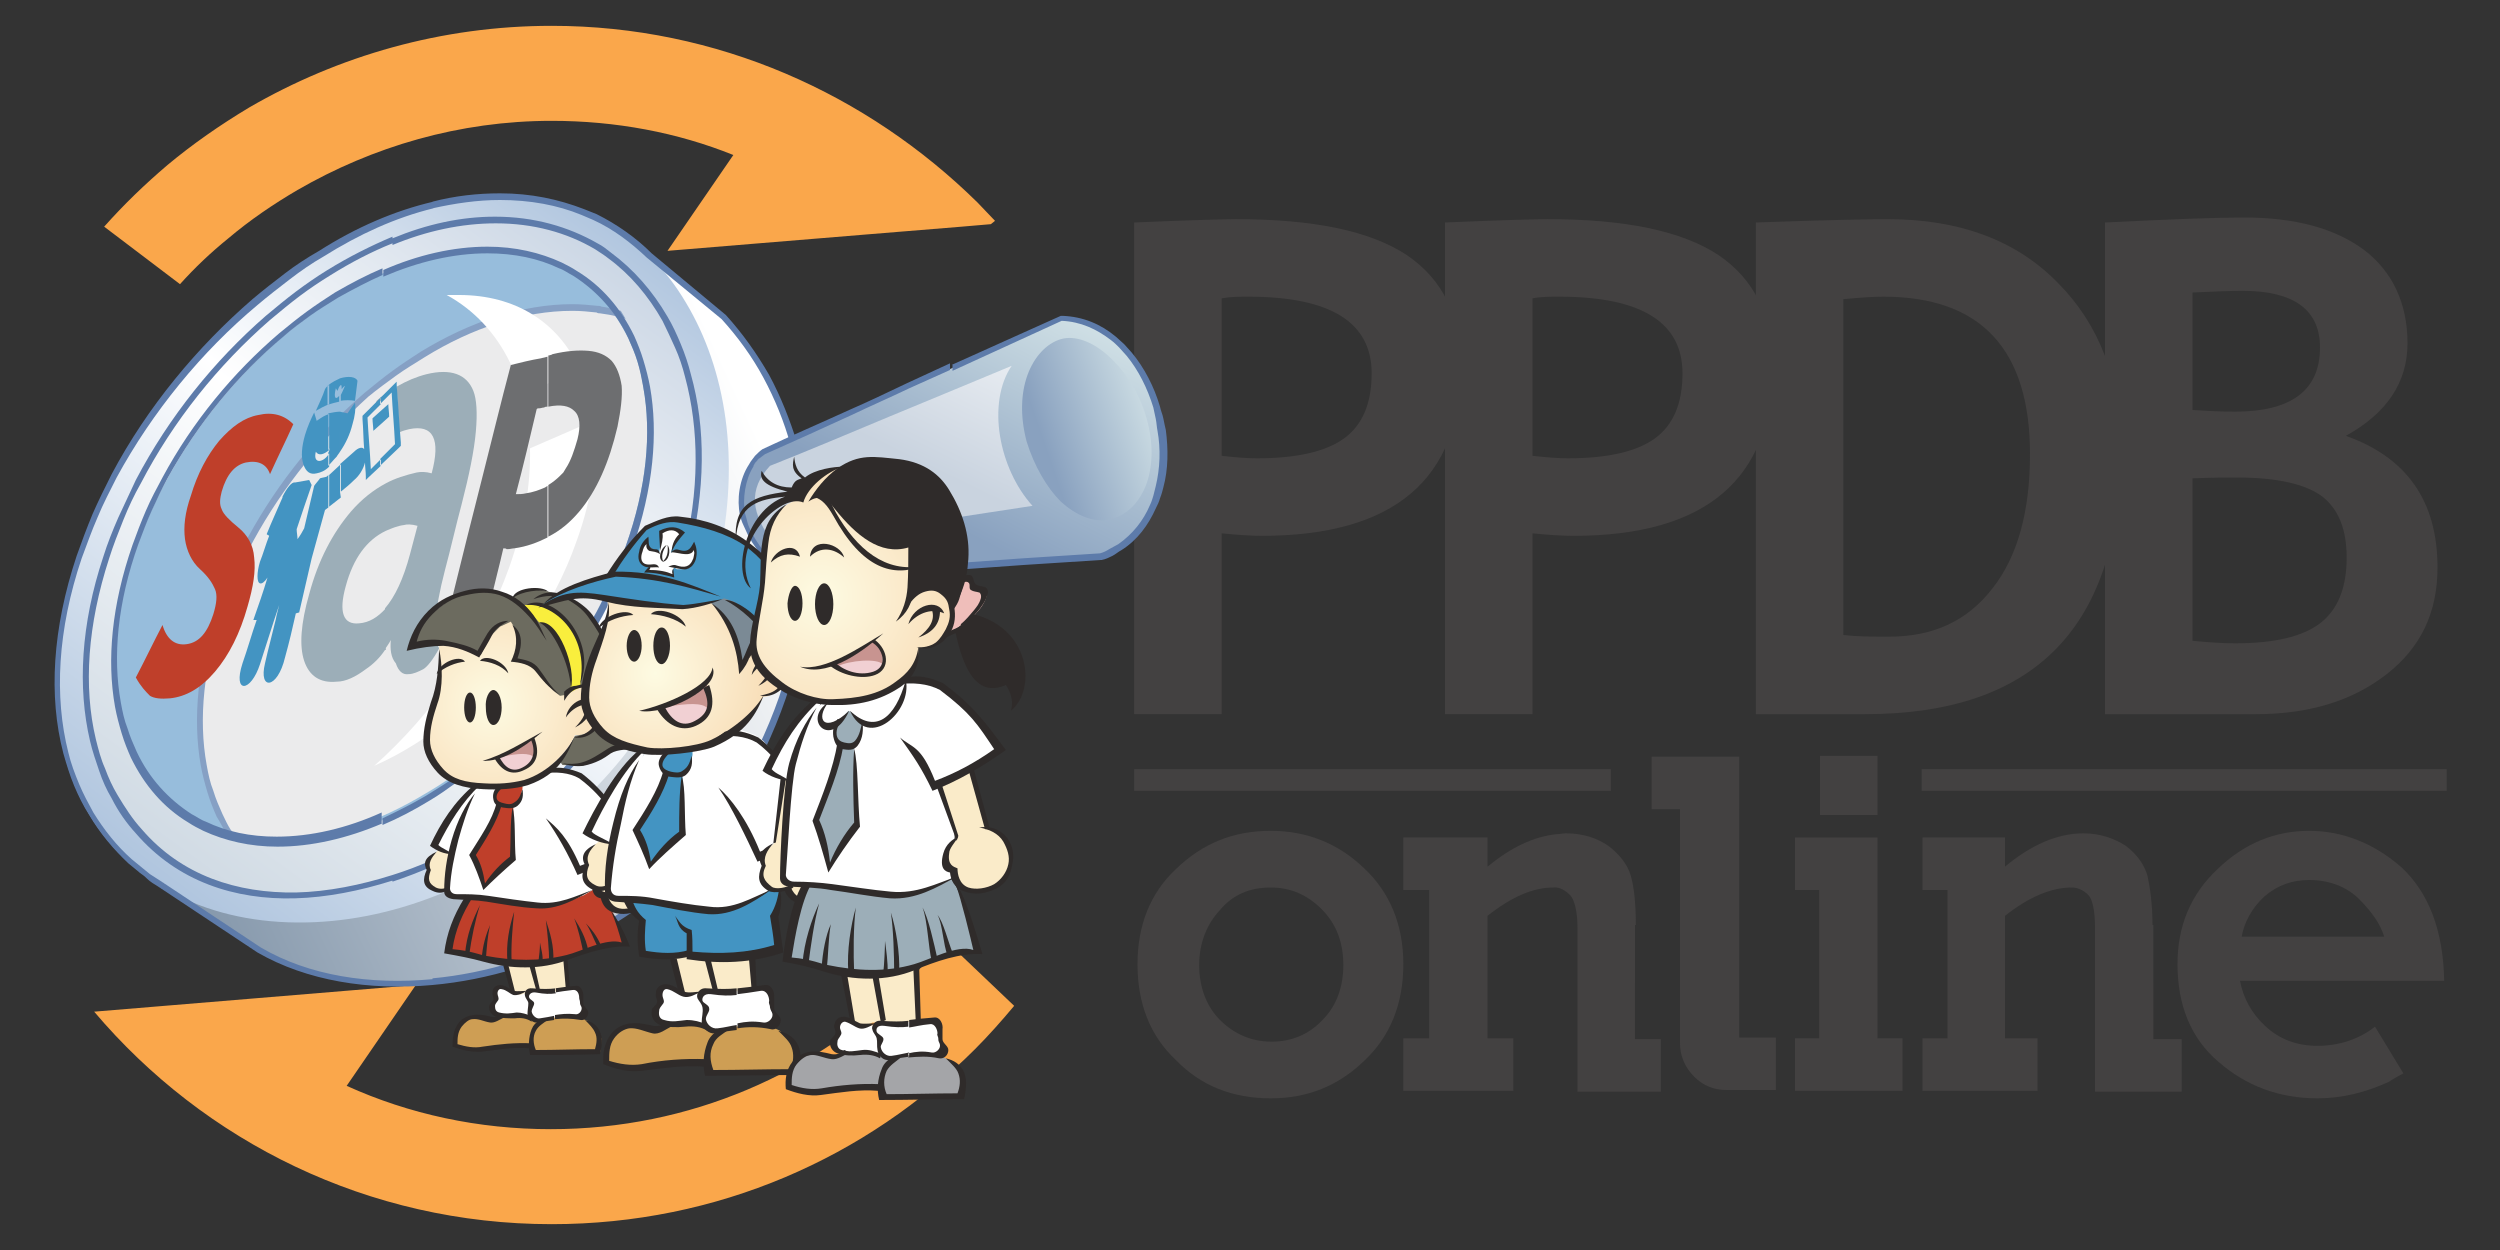 <?xml version="1.0" encoding="utf-8"?>
<!-- Generator: Adobe Illustrator 25.0.0, SVG Export Plug-In . SVG Version: 6.00 Build 0)  -->
<!DOCTYPE svg PUBLIC "-//W3C//DTD SVG 1.1//EN" "http://www.w3.org/Graphics/SVG/1.1/DTD/svg11.dtd">
<svg version="1.1" id="Layer_1" xmlns:x="http://ns.adobe.com/Extensibility/1.0/" xmlns:i="http://ns.adobe.com/AdobeIllustrator/10.0/" xmlns:graph="http://ns.adobe.com/Graphs/1.0/"
	 xmlns="http://www.w3.org/2000/svg" xmlns:xlink="http://www.w3.org/1999/xlink" x="0px" y="0px" viewBox="0 0 300 150"
	 style="enable-background:new 0 0 300 150;" xml:space="preserve">
<rect x="0" y="0" width="300" height="150" fill="#333333" stroke="none"/>
<style type="text/css">
	.Drop_x0020_Shadow{fill:none;}
	.Round_x0020_Corners_x0020_2_x0020_pt{fill:#FFFFFF;stroke:#000000;stroke-miterlimit:10;}
	.Live_x0020_Reflect_x0020_X{fill:none;}
	.Bevel_x0020_Soft{fill:url(#SVGID_1_);}
	.Dusk{fill:#FFFFFF;}
	.Foliage_GS{fill:#FFDD00;}
	.Pompadour_GS{fill-rule:evenodd;clip-rule:evenodd;fill:#44ADE2;}
	.st0{fill:#434141;}
	.st1{fill:#FAA74B;}
	.st2{fill-rule:evenodd;clip-rule:evenodd;fill:url(#SVGID_2_);}
	.st3{fill-rule:evenodd;clip-rule:evenodd;fill:url(#SVGID_3_);}
	.st4{fill-rule:evenodd;clip-rule:evenodd;fill:url(#SVGID_4_);}
	.st5{fill:#5D7BAA;}
	.st6{fill-rule:evenodd;clip-rule:evenodd;fill:url(#SVGID_5_);}
	.st7{fill-rule:evenodd;clip-rule:evenodd;fill:#EBEBEC;}
	.st8{fill:#86A0C4;}
	.st9{fill-rule:evenodd;clip-rule:evenodd;fill:#FFFFFF;}
	.st10{fill-rule:evenodd;clip-rule:evenodd;fill:url(#SVGID_6_);}
	.st11{fill-rule:evenodd;clip-rule:evenodd;fill:url(#SVGID_7_);}
	.st12{fill-rule:evenodd;clip-rule:evenodd;fill:url(#SVGID_8_);}
	.st13{fill:#9CAEB8;}
	.st14{fill:#BF3F2A;}
	.st15{fill-rule:evenodd;clip-rule:evenodd;fill:#4394C2;}
	.st16{fill:#6D6E70;}
	.st17{fill-rule:evenodd;clip-rule:evenodd;fill:#CE9E54;}
	.st18{fill-rule:evenodd;clip-rule:evenodd;fill:#FAEBC9;}
	.st19{fill-rule:evenodd;clip-rule:evenodd;fill:#BF3F2A;}
	.st20{fill-rule:evenodd;clip-rule:evenodd;fill:url(#SVGID_9_);}
	.st21{fill-rule:evenodd;clip-rule:evenodd;fill:#F1D0D3;}
	.st22{fill-rule:evenodd;clip-rule:evenodd;fill:#C89490;}
	.st23{fill-rule:evenodd;clip-rule:evenodd;fill:#6C6B5F;}
	.st24{fill-rule:evenodd;clip-rule:evenodd;fill:#F9EE3D;}
	.st25{fill-rule:evenodd;clip-rule:evenodd;fill:#2F2B2A;}
	.st26{fill-rule:evenodd;clip-rule:evenodd;fill:url(#SVGID_10_);}
	.st27{fill-rule:evenodd;clip-rule:evenodd;fill:#7B8A95;}
	.st28{fill-rule:evenodd;clip-rule:evenodd;fill:#EFBEBA;}
	.st29{fill-rule:evenodd;clip-rule:evenodd;fill:#A4A5A8;}
	.st30{fill-rule:evenodd;clip-rule:evenodd;fill:#9CAEB8;}
	.st31{fill-rule:evenodd;clip-rule:evenodd;fill:url(#SVGID_11_);}
</style>
<linearGradient id="SVGID_1_" gradientUnits="userSpaceOnUse" x1="-106" y1="-181" x2="-105.293" y2="-180.293">
	<stop  offset="0" style="stop-color:#DEDFE3"/>
	<stop  offset="0.174" style="stop-color:#D8D9DD"/>
	<stop  offset="0.352" style="stop-color:#C9CACD"/>
	<stop  offset="0.532" style="stop-color:#B4B5B8"/>
	<stop  offset="0.714" style="stop-color:#989A9C"/>
	<stop  offset="0.895" style="stop-color:#797C7E"/>
	<stop  offset="1" style="stop-color:#656B6C"/>
</linearGradient>
<g>
	<g>
		<g>
			<path class="st0" d="M146.6,64v21.7h-10.5v-59c7-0.3,11.1-0.4,12.2-0.4c9.3,0,16.1,1.4,20.5,4.3c4.3,2.9,6.5,7.3,6.5,13.4
				c0,13.5-8,20.3-23.9,20.3C150.2,64.3,148.6,64.2,146.6,64z M146.6,35.8v18.9c1.8,0.2,3.2,0.3,4.2,0.3c4.8,0,8.3-0.8,10.5-2.4
				c2.2-1.6,3.3-4.2,3.3-7.8c0-6.1-4.9-9.2-14.8-9.2C148.7,35.6,147.7,35.6,146.6,35.8z"/>
			<path class="st0" d="M183.9,64v21.7h-10.5v-59c7-0.3,11.1-0.4,12.3-0.4c9.3,0,16.1,1.4,20.5,4.3c4.3,2.9,6.5,7.3,6.5,13.4
				c0,13.5-8,20.3-23.9,20.3C187.5,64.3,185.9,64.2,183.9,64z M183.9,35.8v18.9c1.8,0.2,3.2,0.3,4.2,0.3c4.8,0,8.3-0.8,10.5-2.4
				c2.2-1.6,3.3-4.2,3.3-7.8c0-6.1-4.9-9.2-14.8-9.2C186,35.6,184.9,35.6,183.9,35.8z"/>
			<path class="st0" d="M223.8,85.7h-13.1v-59c8.4-0.3,13.6-0.4,15.8-0.4c8.6,0,15.4,2.5,20.4,7.6c5,5,7.6,11.7,7.6,20
				C254.5,75.1,244.3,85.7,223.8,85.7z M221.2,35.9v40.3c1.7,0.2,3.5,0.2,5.5,0.2c5.3,0,9.4-1.9,12.4-5.8c3-3.8,4.5-9.2,4.5-16.1
				c0-12.6-5.9-18.9-17.6-18.9C224.9,35.6,223.3,35.7,221.2,35.9z"/>
			<path class="st0" d="M270.7,85.7h-18.1v-59c8-0.4,13.5-0.6,16.7-0.6c6.1,0,10.9,1.3,14.4,3.9c3.4,2.6,5.2,6.4,5.2,11.2
				c0,4.7-2.5,8.4-7.4,11.1c7.3,2.6,11,7.8,11,15.8c0,5.4-2,9.6-6.1,12.8C282.3,84.1,277.1,85.7,270.7,85.7z M263.1,35.1v14.1
				c1.6,0.1,3.3,0.2,5.1,0.2c6.8,0,10.2-2.6,10.2-7.7c0-4.5-3.1-6.8-9.3-6.8C267.5,34.9,265.5,35,263.1,35.1z M263.1,57.4v19.5
				c2.1,0.2,3.8,0.3,5.1,0.3c4.7,0,8.1-0.8,10.2-2.4c2.1-1.6,3.2-4.2,3.2-7.9c0-3.4-1-5.8-2.9-7.3c-2-1.5-5.4-2.3-10.3-2.3
				C267.4,57.3,265.6,57.3,263.1,57.4z"/>
		</g>
		<g>
			<g>
				<path class="st0" d="M163.7,104.2c-3.1-3-6.9-4.5-11.2-4.5c-4.5,0-8.2,1.5-11.4,4.6c-3.1,2.9-4.6,6.8-4.6,11.4
					c0,4.7,1.5,8.6,4.6,11.5c3,3.1,6.8,4.6,11.4,4.6c4.4,0,8.1-1.5,11.2-4.5c3.1-2.9,4.7-6.8,4.7-11.6
					C168.4,111,166.8,107.1,163.7,104.2z M152.5,106.5c2.4,0,4.4,0.9,6.1,2.6c1.7,1.7,2.6,3.9,2.6,6.7c0,2.6-0.8,4.9-2.5,6.6
					c-1.7,1.8-3.8,2.6-6.1,2.6c-2.4,0-4.5-0.9-6.2-2.6c-1.6-1.6-2.5-3.9-2.5-6.6c0-2.6,0.9-4.9,2.5-6.6
					C147.9,107.4,149.9,106.5,152.5,106.5z"/>
				<path class="st0" d="M196.3,111c0-2.5-0.2-4.5-0.6-5.9c-0.4-1.4-1.4-2.6-2.7-3.6c-1.3-0.9-3-1.5-5.1-1.5c-0.4,0-0.7,0.1-1.1,0.1
					c-2.8,0.3-5.5,1.6-8.3,3.9v-3.5h-10.1v6.3h3.1v17.8h-3.1v6.3h13.2v-6.3h-3.1v-14.7c2.9-2.3,5.5-3.4,7.9-3.4c0.1,0,0.2,0,0.4,0
					c0.6,0.1,1.1,0.4,1.6,0.9c0.5,0.5,0.9,1.9,0.9,3.9v19.7h10v-6.3h-3.1V111z"/>
				<path class="st0" d="M228.3,130.9v-6.3h-3v-24.1h-9.9v6.3h2.9v17.8h-2.9v6.3H228.3z"/>
				<path class="st0" d="M258.3,111c0-2.5-0.3-4.5-0.6-5.9c-0.4-1.4-1.3-2.6-2.6-3.6c-1.4-0.9-3.1-1.5-5.1-1.5c-3.1,0-6.3,1.4-9.4,4
					v-3.5h-9.9v6.3h3v17.8h-3v6.3h13.8v-6.3h-3.9v-14.7c2.9-2.3,5.6-3.4,8-3.4c0.7,0,1.4,0.3,2,0.9c0.5,0.5,0.8,1.9,0.8,3.9v19.7
					h10.4v-6.3h-3.4V111z"/>
				<path class="st0" d="M288.4,128.8l-3.4-5.6c-1.9,1.5-4.3,2.3-6.9,2.3c-2.5,0-4.6-0.8-6.3-2.4c-1.6-1.5-2.6-3.3-3-5.4h24.5
					c-0.1-6.1-1.9-10.6-5.1-13.6c-3.3-2.9-7.1-4.4-11.1-4.4c-4.1,0-7.8,1.5-11,4.6c-3.2,3-4.8,6.8-4.8,11.4c0,4.9,1.6,8.9,4.9,11.7
					c3.3,2.9,7.3,4.4,11.9,4.4c2.9,0,5.8-0.7,8.6-2C287.1,129.5,287.7,129.2,288.4,128.8z M283.1,107.9c1.6,1.6,2.6,3.1,3,4.5h-17.1
					c0.3-1.7,1.2-3.4,2.7-4.8c1.6-1.4,3.4-2,5.4-2C279.5,105.6,281.6,106.4,283.1,107.9z"/>
				<path class="st0" d="M208.6,90.8h-10.4v6.3h3.4v28.1c0,1.5,0.6,2.9,1.7,4c1.1,1.1,2.4,1.6,3.9,1.6h5.9v-6.3h-4.4V90.8z"/>
				<path class="st0" d="M225.3,90.7h-6.9v7.1h6.9V90.7z"/>
			</g>
			<g>
				<path class="st0" d="M293.6,94.9v-2.6h-63v2.6H293.6z"/>
				<path class="st0" d="M193.3,94.9v-2.6h-57.2v2.6H193.3z"/>
			</g>
		</g>
	</g>
	<g>
		<g>
			<path class="st1" d="M11.3,121.4c13.2,15.6,32.9,25.5,54.9,25.5v0l0,0v0c19.9,0,37.8-8,50.8-21c1.6-1.6,3.2-3.4,4.7-5.2l-8.3-7.9
				c-1.4,1.7-2.9,3.4-4.5,5c-11,11-26.1,17.7-42.8,17.7v0l0,0v0c-8.7,0-17-1.8-24.5-5.2l8.3-12.1L11.3,121.4z"/>
			<path class="st1" d="M66.2,3.1L66.2,3.1L66.2,3.1c-13.2,0-25.6,3.6-36.3,9.8c-3.5,2.1-6.8,4.4-9.8,6.9c-2.7,2.3-5.2,4.7-7.6,7.4
				l9.1,6.9c1.8-2,3.7-3.8,5.8-5.5c2.6-2.2,5.4-4.1,8.3-5.8c9-5.2,19.4-8.3,30.5-8.3v0l0,0v0c7.7,0,15.1,1.4,21.8,4.1l-7.9,11.5
				l24.3-2l11-0.9l3.5-0.3h0l0.5-0.4c-0.7-0.7-1.4-1.5-2.1-2.2C104.1,11.3,86.1,3.1,66.2,3.1L66.2,3.1z"/>
		</g>
		<linearGradient id="SVGID_2_" gradientUnits="userSpaceOnUse" x1="9.458" y1="92.155" x2="91.711" y2="53.8">
			<stop  offset="0" style="stop-color:#7D91A6"/>
			<stop  offset="1" style="stop-color:#FFFFFF"/>
		</linearGradient>
		<path class="st2" d="M86.8,38c14.2,15.3,13.6,43.1-2.8,63.4c-12.1,14.9-37.7,21.4-53,12.5l-11.3-7.5c-4-2.4-6.3-4.6-8.9-8.8
			c-4.7-7.9-5.4-18.8-1.4-30.8c4-12,11.9-22.7,21.1-30.6c9.1-7.8,19.6-12.7,29.5-12.7c7.2,0,13.3,2.6,17.9,7.1L86.8,38z"/>
		<linearGradient id="SVGID_3_" gradientUnits="userSpaceOnUse" x1="17.268" y1="109.165" x2="79.222" y2="26.948">
			<stop  offset="0" style="stop-color:#AAC1DC"/>
			<stop  offset="0.56" style="stop-color:#FFFFFF"/>
			<stop  offset="1" style="stop-color:#AAC1DC"/>
		</linearGradient>
		<path class="st3" d="M60,23.5c9.9,0,17.6,4.9,22.3,12.8c4.8,8,6.6,18.9,3.9,31c-2.7,12.1-9.5,23.1-18.6,30.9
			c-9.2,7.9-20.7,12.6-32,12.5c-11.3-0.1-20.1-5-24.9-13c-4.7-7.9-5.4-18.8-1.4-30.8c4-12,11.9-22.7,21.1-30.6
			C39.6,28.5,50.1,23.5,60,23.5z"/>
		<linearGradient id="SVGID_4_" gradientUnits="userSpaceOnUse" x1="19.614" y1="106.057" x2="75.628" y2="28.961">
			<stop  offset="0" style="stop-color:#CDD8E2"/>
			<stop  offset="0.56" style="stop-color:#FFFFFF"/>
			<stop  offset="1" style="stop-color:#C8D4E3"/>
		</linearGradient>
		<path class="st4" d="M59.4,26.4c9.2,0,16.2,4.6,20.4,11.9c4.1,7.4,5.4,17.5,2.5,28.7c-2.9,11.2-9.5,21.4-17.9,28.7
			c-13.5,11.7-39.7,19.4-50.7,0c-4.1-7.3-4.7-17.5-1-28.7c3.7-11.2,10.9-21.3,19.4-28.7C40.5,30.9,50.2,26.4,59.4,26.4z"/>
		<path class="st5" d="M59.4,26L59.4,26L59.4,26c4.7,0,8.8,1.2,12.3,3.2c0.6,0.3,1.1,0.7,1.6,1.1c2.7,2,5,4.6,6.8,7.7l0,0v0l0,0
			c0.6,1,1.1,2.1,1.6,3.3c0.5,1.2,0.9,2.4,1.2,3.6c1.8,6.4,1.8,13.9-0.3,22.1l0,0l0,0l0,0c-0.4,1.6-0.9,3.1-1.4,4.7
			c-0.5,1.5-1.2,3-1.8,4.5c-3.5,7.6-8.6,14.4-14.7,19.7c-2.4,2-5.1,4-8.1,5.7c-3,1.7-6.2,3.1-9.5,4.2v-0.8c3.2-1,6.3-2.4,9.1-4
			c2.9-1.7,5.6-3.6,8-5.6c6-5.2,11.1-11.9,14.5-19.4c0.7-1.5,1.3-2.9,1.8-4.5c0.5-1.5,1-3.1,1.4-4.6l0,0v0l0,0
			c2.1-8,2-15.4,0.3-21.7c-0.3-1.2-0.7-2.4-1.2-3.5c-0.5-1.1-1-2.2-1.5-3.2l0,0h0l0,0c-1.7-3-3.9-5.6-6.5-7.5
			c-0.5-0.4-1-0.7-1.6-1.1c-3.4-2-7.4-3.1-11.9-3.1l0,0h0c-4.1,0-8.3,0.9-12.4,2.6v-0.8C51.2,26.9,55.3,26,59.4,26z M47,105.7
			c-3.8,1.2-7.8,2-11.6,2.1c-7.2,0.2-14.1-2-19.1-7.8c-1.1-1.2-2.1-2.6-2.9-4.2l0,0l0,0v0c-0.6-1-1.1-2.1-1.5-3.3
			c-0.4-1.2-0.8-2.3-1.1-3.6c-1.5-6.4-1.1-14,1.6-22.1h0l0,0h0c0.5-1.6,1.1-3.1,1.8-4.7c0.7-1.5,1.4-3,2.1-4.5
			c4-7.6,9.4-14.3,15.6-19.7l0,0h0l0,0c1.2-1,2.4-2,3.6-2.9c1.2-0.9,2.5-1.8,3.8-2.6c2.6-1.6,5.2-2.9,7.8-4v0.8
			c-2.5,1-5,2.3-7.4,3.8c-1.3,0.8-2.5,1.6-3.7,2.5c-1.2,0.9-2.4,1.9-3.6,2.9l0,0l0,0l0,0C26.2,43.8,20.8,50.5,16.9,58
			c-0.8,1.4-1.5,2.9-2.1,4.4c-0.6,1.5-1.2,3-1.7,4.6h0l0,0l0,0c-2.6,8-3.1,15.4-1.6,21.7c0.3,1.2,0.6,2.4,1.1,3.5
			c0.4,1.1,0.9,2.2,1.5,3.2h0l0,0h0c0.9,1.5,1.8,2.9,2.9,4.1c4.8,5.6,11.5,7.7,18.5,7.6c3.9-0.1,7.8-0.9,11.6-2.1V105.7z"/>
		<radialGradient id="SVGID_5_" cx="72.333" cy="79.825" r="20.536" gradientUnits="userSpaceOnUse">
			<stop  offset="0" style="stop-color:#F1F3F4"/>
			<stop  offset="0.621" style="stop-color:#B6CEE4"/>
			<stop  offset="1" style="stop-color:#97BDDC"/>
		</radialGradient>
		<path class="st6" d="M58.5,30c8.2,0,14.2,4,17.3,10.4c3.1,6.4,3.3,15.3-0.2,25.2c-3.5,9.8-10,18.7-17.6,25.2
			c-7.6,6.4-16.4,10.4-24.6,10.4c-8.2,0-14.1-4-17.2-10.4c-3.1-6.4-3.3-15.3,0.2-25.2c3.5-9.8,9.9-18.7,17.5-25.2
			C41.4,34,50.3,30,58.5,30z"/>
		<path class="st5" d="M87.1,37.8L87.1,37.8L87.1,37.8c2,2.2,3.7,4.6,5.2,7.2c1.4,2.6,2.5,5.4,3.4,8.3c4.2,15,0.5,33.7-11.3,48.4
			l0,0v0h0c-1.7,2.1-3.7,4.1-5.9,5.8c-2.2,1.8-4.6,3.3-7.1,4.7c-6,3.3-12.8,5.4-19.5,6v-0.8c6.5-0.6,13.2-2.7,19.2-5.9
			c2.5-1.3,4.8-2.9,6.9-4.6c2.1-1.7,4.1-3.6,5.7-5.7l0,0l0,0l0,0c11.7-14.5,15.4-32.9,11.2-47.7c-0.8-2.9-1.9-5.6-3.3-8.2
			c-1.4-2.6-3.1-4.9-5-7l-9-7.4l0,0c-1.9-1.8-4-3.4-6.4-4.5c-0.5-0.2-0.9-0.4-1.4-0.6c-2.9-1.2-6.2-1.8-9.8-1.8l0,0l0,0
			c-2.7,0-5.4,0.4-8.1,1v-0.8c2.7-0.7,5.4-1,8.1-1l0,0v0c3.7,0,7,0.7,10.1,1.9c0.5,0.2,1,0.4,1.5,0.6c2.4,1.2,4.7,2.8,6.6,4.7
			L87.1,37.8L87.1,37.8L87.1,37.8z M51.9,118.2c-7.6,0.7-15.1-0.5-21-3.9l0,0l-11.3-7.5l0,0l0,0c-0.1-0.1-0.2-0.1-0.3-0.2
			c-0.1-0.1-0.2-0.1-0.3-0.2c-0.5-0.3-1-0.6-1.4-1l0,0l0,0l-0.1-0.1l0,0c-0.3-0.3-0.7-0.5-1-0.8c-0.4-0.3-0.7-0.6-1.1-0.9
			c-1.8-1.7-3.4-3.6-4.7-5.8v0l0,0l0,0c-0.7-1.1-1.3-2.3-1.8-3.5c-0.5-1.2-0.9-2.5-1.3-3.9c-1.8-6.9-1.3-15,1.6-23.7l0,0l0,0v0
			c0.6-1.7,1.2-3.3,1.9-5c0.7-1.6,1.5-3.2,2.3-4.8c4.3-8.1,10.3-15.3,16.9-21l0,0l0,0l0,0c1.3-1.1,2.6-2.1,3.9-3.1
			c1.3-1,2.7-1.9,4.1-2.7c4.4-2.8,9-4.8,13.7-5.9V25c-4.5,1.1-8.9,3.1-13.2,5.8c-1.4,0.8-2.7,1.7-4,2.7c-1.3,1-2.6,2-3.9,3.1v0l0,0
			C24.2,42.2,18.3,49.4,14,57.3c-0.8,1.6-1.6,3.1-2.3,4.8c-0.7,1.6-1.3,3.3-1.9,4.9l0,0l0,0l0,0c-2.9,8.6-3.3,16.6-1.6,23.3
			c0.3,1.3,0.8,2.6,1.3,3.8c0.5,1.2,1.1,2.3,1.7,3.4v0l0,0l0,0c1.3,2.1,2.8,4,4.6,5.6c0.4,0.3,0.7,0.6,1.1,0.9
			c0.4,0.3,0.7,0.6,1.1,0.9l0,0l0,0l0,0l0,0c0.5,0.3,0.9,0.6,1.4,0.9c0.1,0.1,0.2,0.1,0.3,0.2c0.1,0.1,0.2,0.1,0.3,0.2l0,0l0,0
			l11.3,7.5c5.8,3.4,13.1,4.5,20.6,3.8V118.2z"/>
		<path class="st7" d="M27.5,100c-0.4-0.7-0.8-1.4-1.2-2.1c-3.1-6.4-3.3-15.3,0.2-25.2C29.9,62.9,36.4,54,44,47.6
			c7.6-6.4,16.5-10.4,24.7-10.4c1.8,0,3.5,0.2,5,0.5c0.6,0.9,1.2,1.9,1.7,2.9l0,0l0,0l0,0c0.4,0.9,0.8,1.8,1.1,2.8
			c0.3,1,0.6,2,0.7,3.1c1,5.5,0.4,12-2.1,19h0c-0.5,1.4-1,2.7-1.6,4c-0.6,1.3-1.3,2.6-1.9,3.9C68,80,63.2,85.9,57.7,90.5l0,0h0l0,0
			c-1.1,0.9-2.1,1.7-3.2,2.5c-1.1,0.8-2.2,1.5-3.4,2.2c-5.8,3.5-11.9,5.6-17.7,5.6l0,0h0l0,0C31.2,100.8,29.3,100.5,27.5,100z"/>
		<path class="st8" d="M27.6,100.8l-0.1-0.1v0l0,0c-0.1-0.1-0.1-0.2-0.2-0.4c-0.1-0.1-0.2-0.3-0.2-0.4c-0.4-0.6-0.7-1.3-1.1-1.9l0,0
			c-0.4-0.9-0.8-1.9-1.1-2.9c-0.3-1-0.6-2.1-0.8-3.2c-1-5.6-0.4-12.3,2.1-19.4v0l0,0h0c0.5-1.4,1-2.7,1.6-4.1c0.6-1.4,1.3-2.7,2-4
			c3.6-6.6,8.5-12.6,14-17.3l0,0l0,0c1.1-0.9,2.2-1.8,3.3-2.6c1.1-0.8,2.3-1.6,3.4-2.3c5.9-3.6,12.2-5.7,18.2-5.7h0l0,0
			c1,0,2,0.1,3,0.2c0.2,0,0.3,0,0.5,0.1l0,0c0.8,0.1,1.5,0.3,2.3,0.5l0.6,1c0-0.1-0.9-0.3-1-0.3c-0.7-0.2-1.4-0.3-2.1-0.4l0,0
			c-0.1,0-0.3,0-0.4-0.1c-0.9-0.1-1.9-0.2-2.9-0.2l0,0h0c-5.8,0-12,2-17.8,5.6c-1.1,0.7-2.3,1.4-3.4,2.2c-1.1,0.8-2.2,1.6-3.3,2.5
			C38.8,52.5,34,58.3,30.4,64.9c-0.7,1.3-1.3,2.6-1.9,3.9c-0.6,1.3-1.1,2.7-1.6,4l0,0l0,0l0,0c-2.5,7-3.1,13.5-2.1,19
			c0.2,1.1,0.4,2.1,0.8,3.1c0.3,1,0.7,1.9,1.1,2.8l0,0c0.3,0.6,0.6,1.3,1,1.9c0.1,0.1,0.2,0.2,0.2,0.3c0,0.1,0.6,0.7,0.7,0.8
			L27.6,100.8z"/>
		<path class="st9" d="M55.1,35.4c6.8,0,11.8,3.3,14.3,8.6l-6.7,3.7c-0.4-1.5-0.9-2.9-1.5-4.2c-1.7-3.5-4.3-6.3-7.6-8.1
			C54.2,35.4,54.6,35.4,55.1,35.4L55.1,35.4z M71.2,50.5c0.5,4.3-0.1,9.2-2,14.4C66.4,73,61,80.4,54.7,85.7
			c-3.1,2.6-6.4,4.7-9.8,6.2c7-6.2,12.9-14.6,16.2-23.8c1.8-5.1,2.6-9.9,2.5-14.3L71.2,50.5z"/>
		<linearGradient id="SVGID_6_" gradientUnits="userSpaceOnUse" x1="112.398" y1="62.153" x2="125.895" y2="35.664">
			<stop  offset="0" style="stop-color:#89A1BF"/>
			<stop  offset="1" style="stop-color:#D1E1E6"/>
		</linearGradient>
		<path class="st10" d="M95.8,69.3c5.8-0.4,11.8-0.8,17.8-1.2c6.1-0.4,12.3-0.8,18.5-1.3c3-1.1,5.1-3.3,6.3-6c1.2-2.7,1.5-6,1-9.2
			c-0.5-3.4-1.8-6.7-3.9-9.1c-2-2.5-4.8-4.1-8.1-4.3c-6.1,2.8-12.1,5.5-18.1,8.2c-5.9,2.7-11.7,5.3-17.4,7.9
			c-2.3,1.4-3.1,5.1-2.6,7.5C89.9,64.4,92.3,68.2,95.8,69.3z"/>
		<path class="st5" d="M114.4,43.7l8-3.6l4.9-2.2l0,0l0,0l0.1,0l0.1,0c2.5,0.1,4.6,1,6.4,2.5c0.3,0.3,0.7,0.6,1,0.9
			c0.3,0.3,0.6,0.7,0.9,1v0l0,0l0,0c1.5,1.8,2.7,4.1,3.4,6.5c0.1,0.5,0.3,0.9,0.4,1.4c0.1,0.5,0.2,1,0.3,1.4l0,0
			c0.3,2.3,0.3,4.7-0.3,6.9c-0.1,0.4-0.2,0.8-0.4,1.3c-0.1,0.4-0.3,0.8-0.5,1.2l0,0l0,0v0c-0.9,2-2.2,3.8-4.1,5
			c-0.4,0.2-0.7,0.5-1.1,0.7c-0.4,0.2-0.8,0.4-1.3,0.5v0h0l0,0h-0.1c-3.1,0.2-6.2,0.4-9.3,0.6l-8.4,0.6v-0.8l8.3-0.6
			c3.1-0.2,6.2-0.4,9.3-0.6c0.4-0.1,0.8-0.3,1.1-0.5c0.4-0.2,0.7-0.4,1.1-0.6c1.7-1.2,3-2.8,3.8-4.7l0,0h0v0
			c0.2-0.4,0.3-0.8,0.4-1.1c0.1-0.4,0.2-0.8,0.3-1.2c0.5-2.1,0.6-4.4,0.2-6.6l0,0c-0.1-0.5-0.1-0.9-0.2-1.4
			c-0.1-0.5-0.2-0.9-0.3-1.4c-0.7-2.3-1.8-4.5-3.2-6.2v0l0,0l0,0c-0.3-0.3-0.6-0.7-0.9-1c-0.3-0.3-0.6-0.6-1-0.9
			c-1.7-1.3-3.6-2.2-5.9-2.3l-4.8,2.2l-8.3,3.8V43.7z M95.8,69.7L95.8,69.7L95.8,69.7l-0.2,0c-2.6-0.9-4.6-3.2-5.8-5.4
			c-0.2-0.4-0.4-0.9-0.6-1.3c-0.2-0.4-0.3-0.8-0.4-1.2v0v0l0,0c-0.4-1.8-0.1-4.3,1.1-6.1c0.2-0.4,0.5-0.7,0.7-1
			c0.3-0.3,0.6-0.6,0.9-0.8l0,0h0l0,0l0,0c3.4-1.6,6.9-3.1,10.4-4.7c2.3-1,4.6-2.1,6.9-3.2h0l5.2-2.4v0.8l-4.9,2.2l0,0
			c-2.3,1.1-4.6,2.1-6.9,3.2c-3.5,1.6-7,3.2-10.4,4.7c-0.3,0.2-0.5,0.4-0.8,0.6c-0.2,0.3-0.5,0.5-0.6,0.9c-1,1.6-1.3,3.9-1,5.6l0,0
			l0,0l0,0c0.1,0.3,0.2,0.7,0.3,1.1c0.1,0.4,0.3,0.8,0.5,1.2c1,2,2.9,4.2,5.3,5c3.9-0.3,7.9-0.5,11.8-0.8l5.9-0.4l0.9-0.1v0.8
			l-0.8,0.1l-5.9,0.4C103.7,69.2,99.8,69.4,95.8,69.7z"/>
		<linearGradient id="SVGID_7_" gradientUnits="userSpaceOnUse" x1="125.29" y1="53.224" x2="139.015" y2="48.498">
			<stop  offset="0" style="stop-color:#89A1BF"/>
			<stop  offset="1" style="stop-color:#D1E1E6"/>
		</linearGradient>
		<path class="st11" d="M133.3,62.3c2-0.5,3.5-2.1,4.3-4.3c0.8-2.3,0.8-5.2-0.1-8.1c-0.9-3-2.6-5.5-4.5-7.2c-1.9-1.7-4-2.5-5.7-2
			c-1.7,0.5-3.2,2.1-4,4.3c-0.8,2.2-0.9,5-0.1,8c0.9,2.9,2.4,5.5,4.1,7.2C129.2,61.9,131.3,62.8,133.3,62.3z"/>
		<linearGradient id="SVGID_8_" gradientUnits="userSpaceOnUse" x1="109.419" y1="55.085" x2="121.448" y2="30.42">
			<stop  offset="0" style="stop-color:#C9D3DF"/>
			<stop  offset="1" style="stop-color:#FFFFFF"/>
		</linearGradient>
		<path class="st12" d="M93,65.4c5-0.8,10-1.6,15.2-2.3c5.2-0.8,10.4-1.6,15.7-2.4c-2-2.2-3.4-5.3-3.9-8.4c-0.5-3.1-0.1-6.2,1.4-8.4
			c-5,2.1-9.9,4.1-14.7,6.1c-4.8,2-9.5,4-14.3,5.9c-1.3,1.4-1.9,2.8-1.8,4.4C90.7,61.8,91.5,63.5,93,65.4z"/>
		<g>
			<path class="st13" d="M46.9,76.8c-0.2,0.4-0.5,0.8-0.7,1.1v-4.9c1.2-1.4,2.2-3.5,3-6.5c0.3-1.1,0.6-2.3,0.9-3.4
				c-0.7-0.2-1.3-0.2-1.6-0.1c-0.8,0.1-1.5,0.4-2.2,0.7V58c1.1-0.6,2.4-1,3.7-1.3c0.5-0.1,1.1-0.1,1.8,0.1c1.1-4.1,0.2-5.9-2.7-5.3
				c-0.4,0.1-0.8,0.2-1.2,0.4c-0.1-1.9-0.2-3.7-0.3-5.5c1.2-0.7,2.4-1.2,3.6-1.5c2.9-0.7,4.8,0,5.6,2c0.4,1,0.5,2.7,0.3,4.9
				c-0.2,2.3-0.8,5.2-1.7,8.7c-0.7,2.6-1.3,5.3-2,7.9c-1.3,5-1.5,8.2-0.7,9.4c-0.7,1.3-1.4,2.2-1.9,2.5c-0.6,0.3-1.2,0.6-1.8,0.6
				c-0.7,0.1-1.2-0.4-1.5-1.3C46.9,78.9,46.8,77.9,46.9,76.8L46.9,76.8z M46.2,47.6l1.1-1.1c-0.4,0.2-0.7,0.5-1.1,0.8V47.6z
				 M46.2,78c-0.6,0.9-1.4,1.7-2.3,2.3c-1.2,0.9-2.4,1.5-3.5,1.5c-2,0.2-3.3-0.7-3.9-2.5c-0.6-1.8-0.4-4.5,0.6-8
				c1.1-4.1,2.8-7.3,5-9.9c1.3-1.5,2.7-2.6,4.2-3.4v5.7c-2.3,1.1-3.9,3.3-4.8,6.6c-0.9,3.2-0.3,4.7,1.6,4.5c1.2-0.1,2.2-0.7,3.2-1.8
				V78L46.2,78z M46.2,47.3v0.3l-1.1,1.1c0-0.2,0-0.4,0.1-0.6C45.5,47.8,45.8,47.6,46.2,47.3z"/>
			<path class="st14" d="M16.3,81.3c1.1-2.1,2.1-4.2,3.2-6.3c0.5,1.7,1.5,2.5,2.9,2.3c1.5-0.2,2.5-1.4,3.2-3.6
				c0.4-1.3,0.5-2.3,0.2-3C25.5,70,25,69.2,24,68.3c-1-0.9-1.6-2.2-1.8-3.6c-0.2-1.5,0-3.2,0.7-5.2c0.8-2.7,2-4.9,3.4-6.6
				c1.5-1.7,3-2.8,4.7-3.1c1.7-0.4,3.1,0,4.2,1.1c-0.9,2-1.9,4-2.8,6c-0.4-1.2-1.4-1.7-2.9-1.4c-1.3,0.3-2.3,1.4-2.9,3.5
				c-0.2,0.8-0.3,1.5,0,2.1c0.2,0.6,0.9,1.3,2,2.2c1.1,0.9,1.8,2.1,1.9,3.6c0.2,1.6-0.1,3.5-0.8,5.9c-0.9,3.2-2.2,5.8-3.9,7.8
				c-1.7,2-3.5,3-5.4,3.2c-1.1,0.1-1.9,0-2.4-0.3C17.5,83,16.9,82.4,16.3,81.3z"/>
			<path class="st15" d="M45.7,47.7l1.6-1.6c0.1-0.1,0.2-0.2,0.3-0.3c0,0.1,0,0.2,0,0.4c0.2,2.3,0.3,4.6,0.5,6.9c0,0.1,0,0.3,0,0.4
				c-0.1,0.1-0.2,0.2-0.3,0.3l-2.2,2.1v-0.8l1.8-1.8c-0.1-2.1-0.3-4.2-0.4-6.2l-1.4,1.4V47.7L45.7,47.7z M45.7,50.9l1-0.9
				c0-0.5-0.1-1-0.1-1.5l-0.9,0.8V50.9z M40.8,55.7l1.7-1.5c0.5-0.5,1-0.6,1.2-0.3c-0.1-1.2-0.1-2.4-0.2-3.6c0-0.1,0-0.2,0-0.4
				c0.1-0.1,0.2-0.2,0.3-0.3l1.9-1.9v0.8l-1.6,1.6c0.1,2,0.3,4.1,0.4,6.2l1.2-1.2v0.8l-1.5,1.4c-0.1,0.1-0.2,0.2-0.3,0.3
				c0-0.1,0-0.3,0-0.4c0-0.6-0.1-1.2-0.1-1.7c-0.2,0.8-0.7,1.6-1.3,2.1c-0.5,0.5-1.1,1-1.6,1.4l-0.1,0.7V55.7L40.8,55.7z M45.7,49.3
				l-1,0.9c0,0.5,0.1,1,0.1,1.5l0.9-0.8V49.3L45.7,49.3z M40.8,54.2c0.7-1,1.2-2.1,1.5-3.3c0.3-1,0.4-1.8,0.3-2.6
				c-0.3,0.4-0.6,0.9-0.9,1.3c-0.3-0.1-0.6-0.1-0.9-0.2V54.2L40.8,54.2z M40.8,48.1c0.6-0.1,1.3-0.1,1.8,0c0.1-0.8,0.2-1.6,0.3-2.4
				c-0.2-0.5-1.1-0.6-2.1-0.3v0.9c0,0,0.1-0.1,0.1-0.1c0.1,0,0.1,0.2,0.1,0.5c0.1-0.1,0.2-0.3,0.4-0.4c-0.2,0.5-0.4,0.9-0.5,1.1
				V48.1z M39.5,57l1.4-1.3v3.9l0,0.1l-1.4,1.1V57L39.5,57z M40.8,45.4v0.9c-0.1,0.1-0.2,0.3-0.3,0.6c-0.1-0.1-0.1-0.2-0.2-0.3
				c-0.3,1.2,0,1.4,0.4,0.9v0.7c-0.4,0.1-0.9,0.2-1.4,0.4v-2.3C39.9,45.8,40.4,45.6,40.8,45.4L40.8,45.4z M40.8,49.4
				c-0.4,0-0.9,0.1-1.4,0.2V54l0.2-0.2c-0.1,0.2-0.1,0.4-0.2,0.5v1.6c0.3-0.3,0.6-0.7,1-1.1c0.1-0.2,0.3-0.4,0.4-0.6V49.4z
				 M35.4,57.9c0.5-0.1,1.1-0.2,1.7-0.3c0.1,0.2,0.2,0.4,0.3,0.6c-0.6,1.7-1.2,3.5-1.8,5.3c0,0.4,0.1,0.8,0.1,1.2
				c0.3-0.4,0.6-0.9,0.8-1.3c0.4-1.7,0.8-3.4,1.2-5.1c0.2-0.3,0.5-0.6,0.7-0.9c0.3-0.1,0.5-0.1,0.8-0.2l0.2-0.2v3.9L39,61.2
				c-0.5,1.9-1.1,3.9-1.6,5.8c-0.5,2.2-1,4.3-1.5,6.5c-0.1,0-0.3,0.1-0.4,0.1c-0.4,1.8-0.8,3.5-1.3,5.3c-0.9,3.8-3.2,4-2.4,0.7
				c0.4-1.8,0.9-3.6,1.3-5.3c0.1-0.6,0.3-1.2,0.4-1.7c-0.2,0.6-0.4,1.2-0.6,1.8c-0.6,1.8-1.1,3.5-1.7,5.3c-1.1,3.4-3.3,3.6-2.1-0.1
				c0.6-1.7,1.1-3.5,1.7-5.2c-0.1,0-0.3,0-0.4,0c0.6-1.7,1.2-3.4,1.7-5.1c-0.3,0.5-0.7,0.8-0.9,0.7l0,0c-0.4-0.1-0.4-1.3,0-2.6
				c0.4-1,0.7-2.1,1.1-3.1c-0.1-0.1-0.2-0.1-0.3-0.2c0.6-1.5,1.3-3,1.9-4.4c0,0,0,0,0-0.1c0,0,0,0,0,0l0,0
				C34.4,58.6,35,57.8,35.4,57.9L35.4,57.9z M39.5,46.2v2.3c-0.5,0.2-1.1,0.5-1.6,0.8c0.4-0.9,0.8-1.7,1.1-2.6
				C39.1,46.5,39.3,46.3,39.5,46.2L39.5,46.2z M39.5,49.7V54c-0.7,0.6-1.3,0.7-1.6,0.2c-0.4,1.6,1,1.3,1.6,0.2v1.6
				c-0.5,0.5-1,0.7-1.5,0.8c-0.8,0.2-1.3-0.2-1.6-1.1c-0.3-0.9-0.2-2.1,0.2-3.5c0.3-1,0.7-1.9,1.1-2.7c0.1,0.3,0.2,0.7,0.3,1
				C38.6,50.1,39,49.8,39.5,49.7z"/>
			<path class="st16" d="M65.7,42.7c0.3-0.1,0.5-0.1,0.6-0.2l0,0c1.7-0.4,3.1-0.5,4.3-0.4c1.2,0.1,2.1,0.5,2.8,1.2
				c0.6,0.7,1,1.7,1.2,3c0.1,1.3-0.1,2.9-0.5,4.9c0,0,0,0,0,0c-1,4.3-2.5,7.7-4.6,10.2c-1.1,1.3-2.3,2.3-3.7,3v-6.2
				c0.5-0.3,1-0.7,1.4-1.1l0,0l0,0c0.1-0.1,0.3-0.3,0.4-0.4c0.1-0.2,0.2-0.3,0.3-0.5c0.6-0.9,1-2.1,1.4-3.5l0,0l0,0
				c0.4-1.6,0.3-2.8-0.4-3.4c-0.6-0.6-1.6-0.8-3.1-0.5V42.7z M60.4,65.8c-0.5,2.2-1.1,4.4-1.6,6.7c-0.5,2.3-1.1,4.5-1.7,6.8
				c-2.4,0.2-3.9-2.2-2.9-7.3c1.2-4.9,2.4-9.7,3.6-14.4c1.2-4.7,2.3-9.3,3.5-13.8c1.2-0.3,2.4-0.6,3.6-0.8l0.8-0.2v6
				c-0.1,0-0.3,0-0.4,0.1c0,0,0,0,0,0l0,0c0,0,0,0,0,0s0,0,0,0c-0.2,0-0.4,0.1-0.6,0.1l0,0c0,0-0.1,0-0.1,0l0,0
				c-0.1,0-0.1,0-0.2,0.1c-0.8,3.4-1.6,6.8-2.5,10.2c0.4,0,0.8,0,1.2-0.1c0.8-0.1,1.6-0.4,2.3-0.7l0.3-0.2v6.2
				c-1.2,0.6-2.5,1.1-4,1.3c0,0,0,0,0,0l0,0c-0.2,0-0.5,0.1-0.8,0.1l0,0c0,0-0.1,0-0.1,0l0,0C60.7,65.8,60.6,65.8,60.4,65.8z"/>
		</g>
		<path class="st5" d="M58.5,29.6L58.5,29.6L58.5,29.6c3.3,0,6.3,0.7,8.9,1.9c0.6,0.3,1.2,0.6,1.8,1c3,1.8,5.3,4.5,6.9,7.8l0,0l0,0
			l0,0c0.4,0.9,0.8,1.9,1.1,2.9c0.3,1,0.6,2.1,0.8,3.2c1,5.6,0.4,12.2-2.1,19.4l0,0c-0.5,1.4-1,2.8-1.6,4.1c-0.6,1.3-1.3,2.7-2,4
			c-3.6,6.7-8.6,12.6-14.1,17.3l0,0l0,0l0,0c-1.1,0.9-2.2,1.8-3.3,2.6c-1.1,0.8-2.2,1.6-3.4,2.3c-1.8,1.1-3.7,2.1-5.6,2.9v-0.8
			c1.7-0.8,3.5-1.7,5.2-2.7c1.1-0.7,2.3-1.4,3.4-2.2c1.1-0.8,2.2-1.6,3.2-2.5l0,0h0l0,0C63.2,85.9,68,80,71.6,73.4
			c0.7-1.3,1.3-2.6,1.9-3.9c0.6-1.3,1.1-2.7,1.6-4h0c2.5-7,3.1-13.5,2.1-19c-0.2-1.1-0.4-2.1-0.7-3.1c-0.3-1-0.7-1.9-1.1-2.8l0,0
			l0,0l0,0c-1.5-3.2-3.8-5.7-6.6-7.5c-0.6-0.3-1.1-0.7-1.7-0.9c-2.5-1.2-5.4-1.8-8.6-1.8l0,0l0,0l0,0c-4.1,0-8.3,1-12.5,2.8v-0.8
			C50.1,30.6,54.4,29.6,58.5,29.6L58.5,29.6z M45.9,98.8c-4.2,1.8-8.5,2.8-12.6,2.8l0,0h0l0,0c-3.3,0-6.3-0.7-8.9-1.9
			c-0.6-0.3-1.2-0.6-1.8-1c-3-1.8-5.3-4.5-6.9-7.8l0,0C15.3,90,14.9,89,14.6,88c-0.3-1-0.6-2.1-0.8-3.2c-1-5.6-0.4-12.2,2.1-19.4
			l0,0v0l0,0c0.5-1.4,1-2.7,1.6-4.1c0.6-1.4,1.3-2.7,2-4c3.6-6.7,8.5-12.6,14-17.3l0,0l0,0c1.1-0.9,2.2-1.8,3.3-2.6
			c1.1-0.8,2.3-1.6,3.4-2.3c1.9-1.1,3.8-2.1,5.7-2.9v0.8c-1.8,0.8-3.5,1.7-5.3,2.7c-1.1,0.7-2.3,1.4-3.4,2.2
			c-1.1,0.8-2.2,1.6-3.2,2.5l0,0c-5.5,4.6-10.3,10.5-13.9,17c-0.7,1.3-1.3,2.6-1.9,3.9c-0.6,1.3-1.1,2.7-1.6,4l0,0v0l0,0
			c-2.5,7-3.1,13.5-2.1,19c0.2,1.1,0.4,2.1,0.8,3.1c0.3,1,0.7,1.9,1.1,2.8l0,0c1.5,3.2,3.8,5.7,6.6,7.5c0.6,0.3,1.1,0.7,1.7,0.9
			c2.5,1.2,5.3,1.8,8.5,1.8l0,0h0l0,0c4.1,0,8.4-1,12.6-2.9V98.8z"/>
		<g>
			<g>
				<path class="st9" d="M63.7,120.4c0-0.3-0.3-0.5-0.4-0.8c-0.1-0.3,0.1-0.9,0.8-0.8c2.1,0.1,2.7,0,4.9-0.2c0.5-0.1,0.8,0.6,0.8,1
					c0,0.3,0,0.6,0,0.9c0,0.4,0.5,0.6,0.5,1c0,0.4-0.4,0.9-0.8,0.8c-1.7-0.3-2.8-0.1-4.7,0.2c-0.5,0.1-1-0.4-1.1-0.9
					C63.6,121.1,63.7,120.8,63.7,120.4z"/>
				<polygon class="st9" points="63,119.1 62,119.2 60.6,118.6 59.5,118.6 59.6,119.4 59.6,119.9 59.1,120.8 59.5,121.8 60.6,122.1 
					62.2,121.8 63.9,122.1 63.9,119.8 				"/>
				<polygon class="st17" points="65.9,122.2 64.9,122.7 64.1,123.8 63.7,125 64,126.2 72,126.3 72.2,124.7 71.7,123.6 70.5,122.5 
					69.5,122.1 67.5,122 				"/>
				<polygon class="st17" points="60.2,121.9 59.2,122.3 57.6,122 56,122.2 54.9,123.4 54.6,124.7 54.7,125.4 56.6,125.9 
					58.8,125.7 61.1,125.5 63.6,125.5 63.8,124.5 64.4,123 64.8,122.7 63.6,122.1 62.5,121.8 				"/>
				<polygon class="st18" points="63.9,115.6 64.7,119 66.5,119 68.1,118.8 67.9,115 				"/>
				<polygon class="st18" points="60.6,115.6 61.5,119.1 62.4,119.4 63.5,119 64.6,119 63.8,115.6 				"/>
				<polygon class="st18" points="72.6,103.1 72.2,104.1 71.6,105.2 71.4,106.4 71.7,107.3 72.5,107.5 72.9,108.5 73.9,109.4 
					75.6,109.4 77.1,108.6 78.1,107.6 78.6,105.7 78.3,104.2 77.4,103.2 76.2,102.7 74,102.2 				"/>
				<polygon class="st18" points="52.7,101.9 51.7,102.9 51.3,104 51.5,104.6 51.3,105.3 51.4,106.1 52.5,107 53.6,106.9 
					53.8,105.3 54.2,102.5 				"/>
				<polygon class="st19" points="56.2,107.6 55.5,109 54.3,111.4 53.9,113.4 53.8,114.1 56.1,114.6 59.7,115.6 63.4,115.7 
					67.1,115.2 70.1,114.3 72.3,113.6 74.3,113.3 75.1,113.4 74.4,111.3 73.4,109.2 72.6,107.8 71.6,106.8 71.1,106.8 69.5,107.6 
					67.3,108.4 65.2,108.8 61.5,108.4 58.5,108 				"/>
				<polygon class="st9" points="57.6,94.1 56.1,95.1 54.6,97.2 53.1,99.4 52.1,101.3 53.2,102.1 54.1,102.5 55.4,102.5 56.6,98.9 
									"/>
				<polygon class="st9" points="57.8,94.5 56.9,95.4 56,97.1 54.9,99.8 54,103.7 53.7,106.2 53.8,107.1 54.4,107.6 56.5,107.6 
					59.9,108.2 63.2,108.7 65.8,108.8 67.9,108.3 70.1,107.4 71.1,106.8 71.4,105.5 72.3,104.2 72.6,103.2 73,102.5 75.9,100.8 
					74.7,98.7 72.5,95.8 70.3,93.4 69.4,92.9 67.9,92.4 66,92.3 64.2,93.5 61.9,94.1 				"/>
				<polygon class="st19" points="59.9,94.4 59.4,95.1 59.4,96 59.9,96.7 59.4,97.7 58.6,99.7 57.4,101.5 56.6,102.7 57.6,104.2 
					58.1,106.4 59.8,104.6 61.5,103 61.6,99.6 61.6,96.7 62.4,95.9 62.7,94.6 62.7,94 				"/>
				<radialGradient id="SVGID_9_" cx="59.028" cy="84.389" r="16.438" gradientUnits="userSpaceOnUse">
					<stop  offset="0" style="stop-color:#FDFBE2"/>
					<stop  offset="0.432" style="stop-color:#FBECCE"/>
					<stop  offset="1" style="stop-color:#F7D9B0"/>
				</radialGradient>
				<path class="st20" d="M52.7,77.8c0.1,2.1,0.2,4.2-0.5,6.3c-0.6,1.6-0.9,3.2-0.9,4.7c0,1.3,0.4,2.3,1.5,3.5
					c1.2,1.3,2.8,1.8,5.2,2c1.8,0.1,3.5,0.1,5.1-0.6c2.4-1,5-3.3,5.9-5.5c0.8,0.1,1.5-0.2,2.1-0.7c1-0.7,2-1.4,3-2.1
					c-0.9-2.8-1.9-5.6-2.8-8.4c-1.7-1.5-3.5-3-5.2-4.5c-2.2-0.1-4.5-0.3-6.7-0.4c-1.9,0.8-3.7,1.6-5.6,2.4
					C53.3,75.7,52.6,76.7,52.7,77.8z"/>
				<polygon class="st21" points="59.7,90.9 61.6,90.1 64,88.6 64.3,90.2 64,91.4 63.1,92.2 62.2,92.6 61.2,92.5 60.3,91.9 				"/>
				<path class="st22" d="M60.3,90.7l1.3-0.6l2.4-1.5l0.3,1.6l-0.2,0.7c-0.5-0.6-2-0.5-3.8-0.1L60.3,90.7z"/>
				<polygon class="st23" points="49.5,77.5 50.9,74.3 54.4,71.6 57.4,70.9 60.4,71.3 61.5,71.7 62.5,70.9 64.6,70.7 66.6,71.2 
					68.6,71.9 70.8,73.8 72.6,76.9 73.6,79.3 74.6,83.5 75.5,87 76.6,89.8 74.9,89.8 73.6,90 71.4,91.3 69.8,91.9 67.5,91.8 
					67.2,91.4 68.2,89.8 69,88.3 70.1,88.1 71.3,87.5 72,85.9 72.1,84.2 71.5,82.8 70.5,82.2 69,82.4 67.8,83.4 67.2,83.5 
					66.4,82.9 65.5,82 64.3,80.2 62.8,79.4 61.7,79.2 62.3,77.5 61.9,75.6 61.3,74.6 60,75.2 58.8,76.4 57.7,78.6 55.2,77.6 
					52.7,77.2 				"/>
				<polygon class="st24" points="62.9,72.6 64.7,72.5 66.4,73.2 68.3,74.8 69.4,76.7 69.9,78.4 69.9,80.2 69.6,82.5 68.4,83.1 
					68.5,82.1 68.3,79.6 67.3,77.3 66.5,75.8 65.3,74.8 64.7,74.7 				"/>
				<path class="st25" d="M69,88.3c-0.9,2.2-1.9,4.6-5.6,5.9c-1.6,0.5-3.6,0.6-5.4,0.5c-2.4-0.1-4.3-0.7-5.5-2
					c-1.1-1.2-1.7-2.5-1.7-3.7c0-1.6,0.4-3.1,0.9-4.7c0.8-2.1,0.9-4.2,1-6.4c0.4,1.9,0.5,4.6-0.2,6.5c-0.5,1.5-0.9,2.9-0.9,4.4
					c0,1.2,0.6,2.4,1.6,3.5c1.1,1.2,2.6,1.6,4.9,1.7c1.7,0.1,3.2,0,4.8-0.4C65.8,92.7,68.1,90.2,69,88.3z"/>
				<path class="st25" d="M57.9,91.3c2.2,0.1,4.6-1.3,7.2-3.5C62.7,89.1,60.4,90.6,57.9,91.3z"/>
				<path class="st25" d="M59.4,91.1c0.9,1.5,2.1,2,3.5,1.3c1.6-0.7,1.9-2.1,1.2-3.9c-0.1,0.1-0.3,0.1-0.4,0.2
					c0.6,1.4,0.4,2.7-1,3.4c-1.3,0.7-2.2-0.1-2.8-1.3C59.8,91,59.5,91.1,59.4,91.1z"/>
				<path class="st25" d="M59.2,82.8c0.5,0,1,0.9,1,2.1c0,1.1-0.4,2.1-1,2.1c-0.5,0-0.9-0.9-0.9-2.1C58.2,83.8,58.7,82.8,59.2,82.8z
					"/>
				<path class="st25" d="M56.4,83.1c0.4,0,0.7,0.8,0.7,1.8c0,1-0.3,1.8-0.7,1.8c-0.4,0-0.7-0.8-0.7-1.8
					C55.7,83.9,56,83.1,56.4,83.1z"/>
				<path class="st25" d="M48.8,78.1c0.4-1.7,1.2-3.4,2.6-4.8c1.4-1.4,2.9-2,4.4-2.4c1.5-0.4,3-0.4,4.4,0.1c1.7,0.5,2.9,1.6,3.8,2.8
					c0.7,1,1.1,2.1,1.6,3.1c-0.7-1-1.1-1.8-2.1-2.9c-1-1.1-2.1-2.1-3.6-2.6c-1.3-0.4-2.6-0.3-3.9,0c-1.7,0.3-3,1.2-4.1,2.3
					c-1.1,1.1-1.6,2.2-1.9,3.3c1.2-0.3,2.4-0.3,3.5-0.1c1.5,0.3,2.8,0.6,3.8,1.2c0.5-0.9,0.9-1.6,1.2-2.1c0.7-1.1,1.6-1.5,2.5-1.5
					c-0.8,0.5-1.5,0.8-2,1.8c-0.4,0.8-0.9,1.6-1.5,2.6c-1.3-0.7-2.7-1.3-4.3-1.4C52,77.5,50.4,77.7,48.8,78.1z"/>
				<path class="st25" d="M61.5,75c0.7,1.5,0.5,3-0.2,4.4c1.1,0.1,2.3,0.3,3,1.2c0.7,0.9,1.5,1.9,2.9,2.8c-1.2-1-1.8-2.2-2.5-3.1
					c-0.7-1-1.7-1.1-2.6-1.3C62.8,77.1,62.6,75.8,61.5,75z"/>
				<path class="st25" d="M64.7,74.7c2.3-0.5,4.5,5.6,3.8,7.9C68.4,79.7,66.3,75.3,64.7,74.7z"/>
				<path class="st25" d="M63.1,72.6c3.3-1.7,8.7,4.2,6.5,9.5C70.8,76,66.3,72.3,63.1,72.6z"/>
				<path class="st25" d="M67.7,83c0,0.4,0,0.8,0,1.1c0.4-0.7,0.9-1.2,1.4-1.4c0.5-0.2,1.1-0.3,1.6,0.1c0.7,0.4,0.8,0.9,1,1.4
					c0.3,0.7,0.1,1.4-0.1,2.1c-0.2,0.5-0.4,1-0.9,1.4c-0.6,0.5-1.2,0.6-1.8,0.8c0.7,0.1,1.4,0,2.1-0.5c0.6-0.4,0.9-1,1.1-1.5
					c0.3-0.8,0.3-1.7,0.1-2.5c-0.2-0.6-0.5-1.3-1.2-1.7c-0.5-0.3-1.2-0.2-1.9,0C68.6,82.3,68.1,82.6,67.7,83z"/>
				<path class="st25" d="M52.4,80.9c0.3-1.4,2.8-2.4,3.4-1.5C54.7,79.5,53.4,80,52.4,80.9z"/>
				<path class="st25" d="M67.9,86.1c0.3-1.9,2.7-3,3.4-1.5C70.1,84.3,68.8,84.8,67.9,86.1z"/>
				<path class="st25" d="M61,80.8c-0.3-1.4-2.8-2.4-3.4-1.5C58.8,79.4,60.1,79.8,61,80.8z"/>
				<path class="st25" d="M70,84.3c0.6,1,0,2-1,3c1.4-0.7,2-1.7,1.8-2.9C70.5,84.4,70.3,84.4,70,84.3z"/>
				<path class="st25" d="M64,71.9c1.2-1,2.6-1,4-0.4c1.4,0.6,2.5,1.5,3.1,2.3c1.6,2.2,2.5,4.4,3.1,6.8c0.7,3,1.6,6.2,2.7,9.3
					c-1.3,0-2.8,0-3.6,0.5c-0.8,0.6-1.8,1.2-3.3,1.5c-0.8,0.1-1.7,0-2.5-0.3c0.8,0.1,1.6,0.1,2.3-0.1c1.1-0.3,2.1-1,3.2-1.7
					c0.9-0.6,2.1-0.6,3-0.3c-1-2.9-1.7-5.9-2.3-8.8c-0.5-2.3-1.4-4.3-3-6.5c-0.6-0.9-1.5-1.7-2.9-2.4C66.7,71.4,65.5,71.4,64,71.9z"
					/>
				<path class="st25" d="M61.5,71.8c0.2-1.3,3.5-1.6,4.3-0.8C64.9,70.7,62.6,70.9,61.5,71.8z"/>
				<path class="st25" d="M66.2,92.2c0.9-0.2,2.2,0,3.6,0.6c2.9,2.2,4.7,5.2,6.8,8.1c-2.3,1.7-4.7,3.1-7.3,4.1
					c-1.1-2.5-2.4-4.8-3.8-6.8c1.3,1.1,2.6,2.2,4.1,5.7c2-0.7,3.9-1.8,5.9-3.2c-1.7-2.5-2.9-5-6-7.3c-1.2-0.7-2.8-0.8-4.2-0.6
					C65.6,92.6,65.9,92.4,66.2,92.2z"/>
				<path class="st25" d="M57,95.2c-1.1,1.3-2.1,3.2-2.8,5.6c-0.6,2.1-0.9,4.1-0.9,6.2c0,0.5,0.4,0.8,1.1,0.9c1.3,0.1,2.7,0.1,4,0.3
					c1.9,0.3,4,0.7,6,0.8c2.5,0.2,4.7-1.1,6.7-2.2c-2,0.7-4,1.8-6.6,1.5c-1.9-0.2-3.9-0.5-5.9-0.8c-1.3-0.2-2.6-0.2-3.8-0.2
					c-0.6,0-0.8-0.4-0.8-0.7c0.1-1.9,0.5-3.8,1-5.8C55.5,99,56.1,97,57,95.2z"/>
				<path class="st25" d="M59.8,94.3c-0.6,0.5-0.7,1.1-0.6,1.6c0.1,0.7,0.6,0.9,1.1,1c0.7,0.1,1.3,0.2,1.8-0.2
					c0.7-0.6,0.7-1.3,0.6-2c-0.2,0.5-0.3,1.2-1,1.6c-0.4,0.3-0.8,0.2-1.2,0.1c-0.4-0.1-0.8-0.2-0.9-0.6c-0.1-0.6,0.4-1,0.9-1.5
					C60.2,94.3,60,94.3,59.8,94.3z"/>
				<path class="st25" d="M59.6,96.3c-0.5,2.1-2,4.2-3.3,6.3c0.7,1.3,1.2,2.7,1.7,4.2c1.2-1.2,2.5-2.4,3.9-3.6c-0.2-2,0-5.2-0.4-6.3
					c-0.3,1.8-0.2,4-0.3,5.9c-1.2,0.9-2.2,2-3,3.2c-0.2-1.3-0.5-2.4-1.1-3.4c1.2-1.9,2.5-3.9,3.1-6C60,96.5,59.8,96.4,59.6,96.3z"/>
				<path class="st25" d="M72.5,103.8c-0.6,0.4-1.3,1-1.4,2c-0.2,1.6,0.5,1.9,1,2c0.2,0.8,0.7,1.6,1.9,1.8c1.1,0.2,2.2,0,3.4-0.8
					c1-0.7,1.3-1.7,1.4-2.9c0-0.9-0.1-1.8-0.9-2.6c-1-1-2.1-1.1-3.2-0.8c1.1,0.1,2.1,0.4,2.8,1.2c0.6,0.7,0.9,1.6,0.8,2.3
					c-0.1,0.9-0.5,1.8-1.3,2.3c-0.8,0.6-1.9,0.9-2.7,0.7c-1.1-0.3-1.3-1.3-1.5-1.9c-0.5-0.1-1.1-0.2-1.1-1.5
					C71.8,105.2,72.3,104.4,72.5,103.8z"/>
				<path class="st25" d="M57,94.1c-2.5,2.1-4.1,4.6-5.4,7.4c0.8,0.6,1.7,1,2.7,1c-0.6-0.5-1.3-0.7-1.7-1.1c1.3-2.6,2.8-5.1,5-7.2
					C57.4,94.1,57.2,94.1,57,94.1z"/>
				<path class="st25" d="M52.4,102.2c-1.5,0.7-1.6,1.4-1.2,2.2c-0.5,1.1-0.5,2,0.7,2.5c0.6,0.3,1.2,0.3,1.7,0c0-0.1,0-0.3,0-0.4
					c-0.4,0.2-0.9,0.2-1.3,0c-0.9-0.5-1-1-0.6-2.1C51.3,103.6,51.8,102.9,52.4,102.2z"/>
				<path class="st25" d="M55.7,107.8c-1.3,2.1-2.1,4.2-2.4,6.6c1.7,0.3,3.3,0.6,4.7,1c3.3,0.9,6.9,1,10.1-0.2
					c2.2-0.8,5.1-1.8,7.5-1.6c-0.7-1.8-1.6-3.5-2.3-4.3c0.6,1.3,1,2.7,1.3,3.8c-1.8-0.6-4.9,1.1-6.6,1.5c-3.2,0.8-6.5,0.7-9.7,0.1
					c-0.7-0.1-1.7-0.6-4-0.8c0.3-2.2,1.2-4.3,2.4-6.2C56.3,107.8,56,107.8,55.7,107.8z"/>
				<path class="st25" d="M66.6,118.6c0.7-0.1,1.4-0.2,2.5-0.3c0.6-0.1,0.9,0.7,0.9,1.1c0,0.4,0,0.6,0,1c0,0.4,0.6,0.7,0.6,1.1
					c0,0.5-0.5,1-0.9,0.9c-1.2-0.2-2.1-0.2-3.1-0.1v-0.5c0.7-0.1,1.4-0.2,2.4-0.1c0.4,0.1,0.8-0.3,0.8-0.7c0-0.3-0.2-0.3-0.2-0.7
					c0-0.3-0.1-0.3-0.1-0.6c0-0.4-0.2-1-0.8-0.9c-0.9,0.1-1.5,0.2-2.1,0.3V118.6z M63.4,120.4c0-0.3-0.3-0.5-0.4-0.9
					c-0.1-0.4,0.1-1,0.9-0.9c1.2,0.1,2,0.1,2.8,0v0.6c-0.7,0.1-1.3,0.1-2.4-0.1c-0.6-0.1-0.9,0.3-0.8,0.6c0.1,0.3,0.6,0.4,0.6,0.7
					c0,0.3-0.3,0.6-0.3,1c0.1,0.5,0.6,0.9,1,0.8c0.7-0.1,1.2-0.2,1.7-0.3v0.5c-0.6,0.1-1.3,0.2-2,0.3c-0.5,0.1-1.1-0.4-1.2-1
					C63.3,121.2,63.4,120.8,63.4,120.4z"/>
				<path class="st25" d="M63.6,126.6c-0.2-1-0.2-2.1,0.2-3.1c0.2-0.5,0.5-0.8,1-1.1c0.3,0,0.6,0,0.9,0c-0.5,0.4-1.1,0.7-1.4,1.3
					c-0.4,0.7-0.3,1.6,0,2.3c2.4,0,4.7-0.1,7.1-0.1c0.2-0.7,0.3-1.4,0-2c-0.2-0.5-0.7-1-1.2-1.5c0.8,0.2,1.5,0.6,1.8,1.4
					c0.4,0.9,0.2,1.8,0,2.7C69.3,126.6,66.4,126.6,63.6,126.6z"/>
				<path class="st25" d="M63.7,121.9c-0.5-0.2-1.1-0.4-1.7-0.4c-0.7,0.1-1.3,0.2-2.1,0c-0.4-0.1-0.5-0.4-0.5-0.8
					c0-0.2,0.2-0.4,0.4-0.7c0.1-0.3-0.1-0.5-0.1-0.8c0-0.3,0.2-0.6,0.5-0.5c0.6,0.1,0.9,0.5,1.4,0.7c0.5,0.1,1.2-0.2,1.6-0.5
					c-0.5,0-1.1,0.1-1.5,0c-0.6-0.2-0.9-0.6-1.6-0.7c-0.8,0-1,0.5-1,0.9c-0.1,0.3,0.2,0.6,0.1,0.9c-0.2,0.3-0.4,0.4-0.5,0.7
					c-0.1,0.6,0.3,1.1,0.8,1.3c0.7,0.2,1.5,0.2,2.3,0.2c0.7-0.1,1.4,0,2,0.4C63.8,122.3,63.7,122.1,63.7,121.9z"/>
				<path class="st25" d="M58.9,122c-0.7-0.2-1.4-0.3-2.1-0.2c-0.6,0.1-1.3,0.3-1.8,1c-0.6,0.8-0.7,1.8-0.7,2.8
					c1.1,0.4,2.3,0.7,3.5,0.6c1.9-0.2,3.8-0.6,5.8-0.4c0.1-0.2,0.1-0.4,0.2-0.6c-2-0.1-3.9,0.1-5.9,0.4c-1,0.2-2,0-3-0.3
					c0-0.7,0-1.4,0.5-2.1c0.4-0.5,0.9-0.9,1.3-0.9c0.7-0.1,1.4,0.3,2.1,0.4c0.6,0.1,1.2-0.4,1.9-0.7c-0.2-0.1-0.4-0.2-0.6-0.3
					C59.8,122,59.3,122.1,58.9,122z"/>
				<polygon class="st25" points="68.1,115.1 68.4,118.6 67.9,118.7 67.6,115.2 				"/>
				<polygon class="st25" points="64.1,115.7 64.8,118.8 64.4,119 63.5,115.8 				"/>
				<polygon class="st25" points="61,115.8 61.8,119 61.3,119.1 60.4,115.9 				"/>
				<path class="st25" d="M55.8,114.5c0.2-2.3,0.9-4.1,1.8-5.9c-0.6,1.9-1,3.9-1.3,6C56.1,114.6,55.9,114.6,55.8,114.5z"/>
				<path class="st25" d="M60.9,115.5c-0.2-2.3,0.2-4.2,0.8-6.1c-0.2,2-0.4,4-0.3,6.1C61.2,115.5,61,115.5,60.9,115.5z"/>
				<path class="st25" d="M66.4,115.4c0.1-1.9-0.4-3.5-0.9-5c0.2,1.7,0.4,3.4,0.4,5.2C66,115.5,66.3,115.4,66.4,115.4z"/>
				<path class="st25" d="M57.8,115.1c0.1-1.6,0.5-2.9,1-4.1c-0.3,1.4-0.4,2.8-0.5,4.2C58.2,115.2,57.9,115.1,57.8,115.1z"/>
				<path class="st25" d="M70.6,114.1c-0.3-1.6-1-2.8-1.7-3.9c0.5,1.3,0.8,2.7,1.1,4.1C70.2,114.2,70.5,114.2,70.6,114.1z"/>
				<path class="st25" d="M72.1,113.4c-0.5-1.1-1.1-1.9-1.8-2.6c0.6,0.9,0.9,1.8,1.4,2.8C71.8,113.6,72.1,113.5,72.1,113.4z"/>
				<path class="st25" d="M65.1,115.5c0.1-0.9-0.2-1.7-0.3-2.4c0,0.8-0.1,1.6-0.2,2.4C64.6,115.5,65,115.5,65.1,115.5z"/>
			</g>
			<g>
				<radialGradient id="SVGID_10_" cx="78.635" cy="80.786" r="15.966" gradientUnits="userSpaceOnUse">
					<stop  offset="0" style="stop-color:#FDFBE2"/>
					<stop  offset="0.432" style="stop-color:#FBECCE"/>
					<stop  offset="1" style="stop-color:#F7D9B0"/>
				</radialGradient>
				<path class="st26" d="M72.9,72.1c0.2,2.3-0.6,4.5-1.5,6.7c-0.7,1.7-1.1,3.4-1.1,5c0,1.3,0.5,2.4,1.8,3.7
					c1.4,1.4,3.4,2.3,6.3,2.5c2.2,0.1,4.4,0.1,6.4-0.7c2.9-1.1,5.7-3.5,6.8-5.7c0.9,0.1,1.6-0.8,2.4-1.4c0.5-0.9,0.5-1.7,0.7-2.4
					c-1.1-3-2.7-2.7-4.6-1.7c-1.1-2-1.2-4.6-3.3-6.1c-2.7-0.1-3.5-1.4-6.3-1.6c-2.3,0.1-5.3-1.4-7.6-0.5
					C72.6,70.9,72.9,70.9,72.9,72.1z"/>
				<polygon class="st27" points="84.7,71.9 86,72.9 87.9,75.6 88.9,79 88.9,80.4 90,78.1 91.5,77.2 92.5,77.1 92.3,75.6 90.2,72.4 
					87,71.2 				"/>
				<polygon class="st15" points="65,72.7 66.4,71.5 69.9,70 73.4,68.9 75.5,65.3 77.4,63.2 80.2,62.2 83.7,62.7 87.6,63.9 
					91.1,66.3 93.6,69.4 94.2,70.6 94.1,73 93.5,75.7 93.1,77.2 92.3,77 92.1,76.3 90.9,74.5 88.1,72.2 86.9,71.8 85.8,72.2 
					83,72.7 82,72.8 79.1,72.6 75.3,72.2 72,71.6 69.6,71.4 67.2,71.8 				"/>
				<polygon class="st9" points="77.5,64.8 77.8,65.6 78.5,66 79.1,66.3 79.3,65.1 79.2,63.8 80,63.4 80.9,63.4 81.8,63.8 
					81.2,64.6 80.7,65.7 80.5,66.3 81.1,66.1 82.1,66.3 82.7,66.2 83.2,65.5 83.4,66.2 83.4,67.2 82.8,68.1 82.1,68.3 81.2,68.3 
					80.9,68.1 80.7,68.5 80.9,69.1 79.7,68.8 78.7,68.5 77.5,68.5 78.2,67.8 77.5,67.8 77,67.5 76.7,66.7 76.9,65.8 				"/>
				<polygon class="st18" points="85,114.8 86,119.2 88.4,119.2 90.5,118.9 90.2,114 				"/>
				<polygon class="st15" points="75.4,107.9 76,109.3 77,110.6 77,114.6 80.9,114.8 82.7,114.4 84.1,114.8 88.3,114.9 91.8,114.4 
					93.4,114 93,110.1 93.6,108.3 93.6,105.9 91.4,107.5 88.4,108.8 84.9,109.2 81.6,108.7 77.2,107.9 				"/>
				<polygon class="st18" points="80.6,114.7 81.9,119.3 83,119.6 84.5,119.1 85.9,119.1 84.9,114.8 				"/>
				<polygon class="st18" points="94.5,101.1 94.1,102.2 93.4,103.4 93.1,104.8 93.5,105.8 94.4,106 94.8,107.1 96,108.2 
					97.9,108.2 99.6,107.3 100.7,106.1 101.2,104 101,102.3 99.9,101.2 98.6,100.6 96.1,100 				"/>
				<polygon class="st18" points="72.2,100.7 70.6,102 70.2,103.4 70.4,103.9 70.2,104.8 70.3,105.6 71.6,106.7 72.8,106.5 
					73,104.8 73.5,101.3 				"/>
				<polygon class="st9" points="77.3,90 75.7,91.2 74.1,93.5 72.4,96.3 70.6,99.8 71.8,100.7 72.9,101.1 74.3,101.1 76.2,95.4 				
					"/>
				<polygon class="st9" points="77.6,90.2 76.5,91.6 75.6,93.7 74.3,97.3 73.3,102.4 73,105.7 73,107 73.8,107.7 76.1,107.7 
					80,108.4 83.6,109.1 86.6,109.2 89,108.5 91.4,107.4 92.6,106.6 93,104.9 93.9,103.1 94.3,101.9 94.7,101 98,98.7 96.6,95.9 
					94.2,92.1 91.6,88.9 90.6,88.2 89,87.6 87.9,87.7 84.8,89.4 82.2,89.9 				"/>
				<polygon class="st15" points="80,90.3 79.4,91.2 79.4,92.1 80,92.9 79.4,94.1 78.4,96.3 77.1,98.3 76.3,99.6 77.3,101.4 
					77.9,103.8 79.8,101.8 81.8,100.1 81.9,96.2 81.9,92.9 82.8,92 83.1,90.6 83.1,89.9 				"/>
				<polygon class="st21" points="79.4,85 81.8,84 84.8,82.3 85.2,84.2 84.8,85.6 83.7,86.5 82.6,86.9 81.4,86.9 80.2,86.2 				"/>
				<path class="st22" d="M80.1,84.7l1.7-0.7l3-1.9l0.4,2.1L84.9,85c-0.6-0.7-2.4-0.6-4.8-0.2L80.1,84.7z"/>
				<path class="st25" d="M71.8,75.4c0.4-1.5,3.4-2.5,4.2-1.6C74.5,73.9,73,74.4,71.8,75.4z"/>
				<path class="st25" d="M82.3,75.2c-0.4-1.5-3.4-2.5-4.2-1.5C79.5,73.8,81.1,74.2,82.3,75.2z"/>
				<path class="st25" d="M87,87.8c1.1-0.3,2.5,0,4,0.7c3.3,2.5,5.7,7.2,8.1,10.3c-2.6,1.9-5.3,3.5-8.2,4.6
					c-1.3-2.8-3.1-6.6-4.7-8.9c1.4,1.2,3.4,3.7,5,7.7c2.2-0.8,4.4-2,6.7-3.6c-1.9-2.8-3.6-6.9-7.1-9.5c-1.4-0.8-3.1-0.9-4.7-0.7
					C86.4,88.3,86.7,88,87,87.8z"/>
				<path class="st25" d="M76.7,91.2c-1.3,1.8-2.3,4.2-3.1,7.5c-0.7,2.8-1.1,5.5-1,8.3c0,0.6,0.5,1.1,1.2,1.2c1.5,0.1,3,0.2,4.5,0.4
					c2.1,0.4,4.5,0.9,6.7,1.1c2.9,0.2,5.3-1.4,7.5-2.9c-2.3,0.9-4.5,2.4-7.4,2c-2.1-0.2-4.4-0.6-6.6-1c-1.5-0.3-2.9-0.3-4.3-0.3
					c-0.7,0-0.9-0.5-0.9-0.9c0.2-2.6,0.6-5.1,1.2-7.7C75,96.3,75.6,93.7,76.7,91.2z"/>
				<path class="st25" d="M79.8,90.2c-0.6,0.6-0.9,1.2-0.7,1.8c0.2,0.7,0.7,1.1,1.2,1.2c0.8,0.1,1.5,0.2,2-0.2
					c0.8-0.7,0.8-1.5,0.7-2.3c-0.2,0.6-0.3,1.3-1.1,1.8c-0.4,0.3-0.9,0.2-1.4,0.1c-0.4-0.1-0.9-0.3-1-0.7c-0.1-0.6,0.5-1.2,1-1.7
					C80.3,90.2,80.1,90.2,79.8,90.2z"/>
				<path class="st25" d="M79.6,92.5c-0.6,2.3-2.2,4.8-3.7,7.1c0.7,1.5,1.4,3,2,4.7c1.3-1.4,2.8-2.7,4.4-4.1c-0.2-2.3,0-5.8-0.5-7.1
					c-0.3,2-0.3,4.5-0.3,6.7c-1.4,1-2.5,2.3-3.4,3.6c-0.2-1.4-0.6-2.7-1.3-3.8c1.4-2.1,2.8-4.4,3.5-6.7
					C80.1,92.7,79.8,92.6,79.6,92.5z"/>
				<path class="st25" d="M94.4,101.8c-0.7,0.4-1.4,1.1-1.6,2.3c-0.2,1.9,0.5,2.2,1.2,2.3c0.2,0.9,0.8,1.8,2.1,2.1
					c1.2,0.2,2.5,0,3.8-0.9c1.1-0.8,1.5-1.9,1.5-3.3c0-1-0.2-2.1-1-2.9c-1.1-1.1-2.4-1.3-3.6-0.9c1.3,0.1,2.4,0.4,3.1,1.3
					c0.7,0.8,1,1.8,0.9,2.6c-0.1,1-0.6,2.1-1.4,2.6c-0.9,0.6-2.1,1-3.1,0.8c-1.2-0.3-1.5-1.5-1.6-2.1c-0.5-0.1-1.3-0.2-1.2-1.6
					C93.6,103.4,94.1,102.6,94.4,101.8z"/>
				<path class="st25" d="M76.7,90c-2.8,2.3-5.3,6.9-6.8,10c0.9,0.7,2.5,1.3,3.6,1.3c-0.6-0.5-2.1-1-2.5-1.5c1.4-3,3.8-7.4,6.4-9.8
					C77.2,90.1,77,90,76.7,90z"/>
				<path class="st25" d="M71.5,101.3c-1.6,0.7-1.8,1.6-1.3,2.5c-0.5,1.2-0.5,2.2,0.8,2.9c0.6,0.3,1.4,0.3,1.9,0c0-0.2,0-0.3,0-0.5
					c-0.5,0.2-1,0.3-1.5,0c-1-0.5-1.2-1.2-0.7-2.4C70.2,102.8,70.8,102,71.5,101.3z"/>
				<polygon class="st25" points="90.6,114 90.8,118.6 90.2,118.8 89.8,114.2 				"/>
				<polygon class="st25" points="85.2,114.8 86.2,119 85.6,119.1 84.5,114.9 				"/>
				<polygon class="st25" points="81.2,115 82.2,119.1 81.5,119.3 80.4,115.1 				"/>
				<path class="st25" d="M91.7,83.3c-0.9,2.3-2.1,4.6-6,6.3c-1.7,0.7-6.4,1.2-8.3,0.9c-2.5-0.4-4.7-1.2-5.9-2.6
					c-1.1-1.3-1.8-2.6-1.8-4c0-1.7,0.4-3.3,1-5c0.8-2.2,2.2-4.4,2.3-6.6c0.4,2-0.7,4.7-1.4,6.8c-0.6,1.6-0.9,3.1-0.9,4.6
					c0,1.2,0.6,2.5,1.7,3.7c1.2,1.3,3,1.8,5.3,2.3c1.8,0.3,5.9-0.1,7.6-0.9C88.1,87.5,90.7,85.2,91.7,83.3z"/>
				<path class="st25" d="M79.4,75.3c0.6,0,1,1,1,2.2c0,1.2-0.5,2.2-1,2.2c-0.6,0-1-1-1-2.2C78.4,76.3,78.8,75.3,79.4,75.3z"/>
				<path class="st25" d="M76.1,75.6c0.5,0,0.9,0.8,0.9,1.9c0,1-0.4,1.9-0.9,1.9c-0.5,0-0.9-0.8-0.9-1.9
					C75.2,76.5,75.6,75.6,76.1,75.6z"/>
				<path class="st25" d="M78.9,85.2c1.1,1.8,2.8,2.7,4.6,1.9c2-0.9,2.4-2.6,1.6-4.9c-0.2,0.1-0.6,0.3-0.7,0.4c0.8,1.8,0.7,3-1,3.9
					c-1.6,0.9-2.8-0.1-3.6-1.6C79.5,84.9,79.1,85.1,78.9,85.2z"/>
				<path class="st25" d="M76.7,85.3c3.1,0.6,9.9-2.8,8.8-5.2C85.3,82.2,80.2,84.5,76.7,85.3z"/>
				<path class="st25" d="M89.9,77.8c0,0.4,0,0.8,0,1.2c0.4-0.7,0.9-1.3,1.5-1.5c0.6-0.2,1.1-0.3,1.7,0.1c0.7,0.4,0.9,0.9,1.1,1.4
					c0.3,0.8,0.1,1.4-0.1,2.2c-0.2,0.5-0.4,1-0.9,1.5c-0.6,0.5-1.3,0.6-2,0.8c0.7,0.1,1.5,0,2.2-0.5c0.7-0.5,1-1,1.2-1.6
					c0.3-0.9,0.4-1.7,0.1-2.6c-0.2-0.7-0.5-1.4-1.3-1.8c-0.6-0.3-1.2-0.2-2,0C90.8,77.1,90.3,77.4,89.9,77.8z"/>
				<path class="st25" d="M90.2,81c0.3-2,2.9-3.2,3.6-1.5C92.5,79.1,91.1,79.6,90.2,81z"/>
				<path class="st25" d="M92.1,79.1c0.6,1,0,2.1-1.1,3.2c1.5-0.7,2.1-1.8,1.9-3.1C92.7,79.2,92.4,79.2,92.1,79.1z"/>
				<path class="st9" d="M84.7,121c-0.1-0.4-0.4-0.6-0.5-1c-0.2-0.4,0.2-1.2,1-1.1c2.8,0.2,3.6,0,6.4-0.3c0.7-0.1,1.1,0.8,1,1.4
					c0,0.4,0,0.7,0,1.2c0,0.5,0.7,0.8,0.7,1.3c0,0.5-0.5,1.1-1.1,1c-2.2-0.4-3.7-0.1-6.1,0.3c-0.7,0.1-1.3-0.5-1.4-1.2
					C84.6,121.9,84.7,121.4,84.7,121z"/>
				<polygon class="st9" points="83.9,119.2 82.5,119.4 80.6,118.6 79.2,118.6 79.3,119.6 79.3,120.3 78.7,121.5 79.2,122.8 
					80.6,123.1 82.8,122.8 85,123.2 85,120.2 				"/>
				<polygon class="st17" points="87.6,123.3 86.4,124 85.2,125.3 84.7,127 85.1,128.5 95.5,128.6 95.8,126.6 95.2,125.1 
					93.6,123.7 92.4,123.1 89.7,123 				"/>
				<polygon class="st17" points="80.1,122.9 78.8,123.5 76.7,123 74.7,123.3 73.2,124.9 72.8,126.5 72.9,127.5 75.4,128.1 
					78.3,127.9 81.3,127.6 84.6,127.6 84.9,126.3 85.7,124.3 86.2,123.9 84.6,123.1 83.1,122.8 				"/>
				<path class="st25" d="M88.5,118.6c0.9-0.1,1.9-0.2,3.3-0.4c0.8-0.1,1.2,0.9,1.1,1.5c0,0.5,0,0.8,0,1.3c0,0.5,0.8,0.9,0.8,1.4
					c0,0.6-0.6,1.3-1.2,1.1c-1.5-0.3-2.7-0.3-4-0.1v-0.6c1-0.2,1.8-0.3,3.1-0.1c0.5,0.1,1.1-0.4,1.1-0.9c0-0.4-0.2-0.4-0.3-0.9
					c0-0.4-0.2-0.4-0.1-0.8c0-0.5-0.3-1.3-1-1.2c-1.2,0.2-2,0.3-2.8,0.4V118.6z M84.3,120.9c-0.1-0.5-0.4-0.7-0.6-1.1
					c-0.2-0.5,0.2-1.3,1.1-1.2c1.6,0.1,2.6,0.1,3.6,0v0.8c-0.9,0.1-1.7,0.1-3.1-0.1c-0.8-0.1-1.1,0.4-1,0.8c0.1,0.3,0.8,0.5,0.8,0.9
					c0.1,0.4-0.4,0.8-0.4,1.3c0.1,0.6,0.7,1.2,1.4,1.1c0.9-0.1,1.6-0.3,2.3-0.4v0.6c-0.8,0.1-1.6,0.2-2.6,0.4
					c-0.7,0.1-1.4-0.5-1.6-1.3C84.2,122,84.4,121.5,84.3,120.9z"/>
				<path class="st25" d="M84.6,129.1c-0.3-1.4-0.2-2.7,0.3-4c0.2-0.6,0.7-1.1,1.3-1.5c0.4,0,0.8,0,1.2,0c-0.7,0.5-1.5,0.9-1.8,1.7
					c-0.5,1-0.4,2,0,3.1c3.1,0,6.2-0.1,9.3-0.1c0.3-0.9,0.4-1.8,0.1-2.6c-0.2-0.7-0.9-1.3-1.6-2c1,0.2,2,0.8,2.4,1.8
					c0.5,1.1,0.2,2.4,0,3.5C92,129,88.3,129.1,84.6,129.1z"/>
				<path class="st25" d="M84.7,122.9c-0.7-0.3-1.4-0.5-2.3-0.5c-1,0.1-1.7,0.3-2.7,0c-0.5-0.1-0.7-0.5-0.6-1.1
					c0-0.3,0.2-0.5,0.5-0.9c0.2-0.3-0.1-0.6-0.1-1c0-0.4,0.2-0.8,0.6-0.7c0.8,0.2,1.2,0.7,1.9,0.9c0.7,0.2,1.5-0.3,2.1-0.6
					c-0.6,0-1.4,0.2-2,0c-0.8-0.3-1.2-0.8-2.1-0.9c-1,0-1.3,0.6-1.3,1.1c-0.1,0.5,0.3,0.8,0.1,1.2c-0.3,0.5-0.6,0.5-0.6,0.9
					c-0.1,0.8,0.3,1.4,1,1.7c1,0.3,2,0.3,3,0.2c1-0.1,1.9,0,2.7,0.5C84.9,123.4,84.8,123.2,84.7,122.9z"/>
				<path class="st25" d="M78.4,123.1c-0.9-0.2-1.8-0.4-2.7-0.3c-0.8,0.1-1.7,0.4-2.4,1.3c-0.8,1.1-1,2.4-0.9,3.6
					c1.5,0.6,3,1,4.6,0.8c2.5-0.3,5-0.7,7.5-0.5c0.1-0.3,0.2-0.6,0.2-0.9c-2.6-0.1-5.2,0.1-7.7,0.6c-1.3,0.2-2.6,0-3.9-0.4
					c0-0.9,0-1.9,0.6-2.7c0.5-0.7,1.2-1.1,1.8-1.2c0.9-0.1,1.9,0.4,2.8,0.6c0.8,0.2,1.6-0.5,2.4-0.9c-0.3-0.1-0.5-0.2-0.8-0.4
					C79.6,123,79,123.2,78.4,123.1z"/>
				<path class="st25" d="M64.6,72.9c3.4-0.8,4.7-1.6,8.1-0.7c3.2,0.8,6,0.7,9.2,0.9c1.7-0.1,3.6-0.7,4.8-1.2
					c-1.4,0.2-3.2,0.6-4.7,0.7c-3.1-0.2-6.2-0.7-9.5-1.2C69.2,70.9,67.5,70.9,64.6,72.9z"/>
				<path class="st25" d="M65.2,72.5c1.7-2,5.4-3.1,8.5-3.9c5.5-0.1,9.1,1.5,12.8,3c-3.8-1.1-7.4-2.2-12.6-2.4
					C71.1,69.8,67.5,70.9,65.2,72.5z"/>
				<path class="st25" d="M72.7,69.1c1.3-2.1,2.8-4.1,4.7-6c1.4-0.6,2.8-1.3,4.2-1.1c3,0.3,5.8,1.3,8.1,3c2,1.5,3.7,3.2,4.8,5.1
					c0.1,2.4-0.1,4.8-0.9,7.3c-0.3-0.1-0.6-0.2-0.9-0.3c0.8-2.2,1.1-4.4,1-6.6c-1-1.9-2.4-3.6-4.3-5c-2.2-1.5-5-2.3-8.1-2.8
					c-1.1-0.2-2.4,0.2-3.7,0.9c-1.6,1.8-2.9,3.6-4,5.4C73.3,69,73,69,72.7,69.1z"/>
				<path class="st25" d="M87,72c1.3-0.1,4.9,2.2,5.3,4.9C90.9,74.8,88.9,73,87,72z"/>
				<path class="st25" d="M82.4,112c0,1,0,2.1,0,3.1c3.9,0.6,7.8,0.5,11.6-0.8c-0.2-1.4-0.4-2.9-0.6-4.3c0.5-1.5,0.4-2.5,0.1-3.5
					c-0.1,1.1-0.4,2.3-1.1,3.4c0.2,1.2,0.4,2.4,0.5,3.5c-3.2,1-6.5,1.1-9.8,0.8c0-0.9,0-1.7-0.1-2.6c-1.3-0.4-1.5-1.1-2-1.7
					C81.4,110.6,81.3,111.4,82.4,112z"/>
				<path class="st25" d="M83,114.7c-2,0.6-4.1,0.5-6.3,0.1c-0.2-1.4-0.3-2.8,0-4.3c-1.2-0.9-1.6-1.8-2-2.7c0.3,0,0.8,0,1.1,0
					c0.3,0.9,0.6,1.7,1.7,2.6c-0.1,1.2-0.2,2.4,0,3.7c1.8,0.3,3.5,0.4,5.2-0.1C82.8,114.3,82.9,114.5,83,114.7z"/>
				<path class="st25" d="M85.4,72.4c2.3,2.8,3.1,5.7,3.3,8.5c1.4-1.6,1.5-2.8,1.6-4.3c-0.6,1-0.7,1.6-1.2,2.6
					C88.7,76.3,87.7,73.9,85.4,72.4z"/>
				<path class="st25" d="M79.2,66.1c0-0.8-0.1-1.5-0.1-2.4c1.2-0.6,2.2-0.6,3.1,0.2c-0.7,0.8-1.3,1.5-1.6,2.4
					c0-0.7,0.2-1.5,0.9-2.2c-0.5-0.6-1.2-0.6-2-0.1C79.6,64.6,79.4,65.3,79.2,66.1z"/>
				<path class="st25" d="M79.2,66.5c-0.2-0.9-0.5-0.4-1-0.7c-0.5-0.3-0.3-0.9-0.4-1.4c-0.5,0.4-1,1-1.1,1.8
					c-0.2,0.7-0.1,1.5,0.7,1.8c0.6,0.2,1.2,0,1.7,0.1c-0.4-0.7-0.9-0.2-1.6-0.4c-0.7-0.2-0.6-1-0.4-1.5c0.1-0.4,0.2-0.7,0.5-0.9
					c-0.1,0.3,0,0.6,0.3,0.8C78.4,66.2,78.8,66.2,79.2,66.5z"/>
				<path class="st25" d="M80.5,66.3c0.7-0.7,0.9-0.2,1.6-0.2c0.7,0,0.9-0.6,1.2-1.1c0.3,0.7,0.4,1.3,0.2,2.1
					c-0.2,0.7-0.8,1.4-1.7,1.2c-0.7-0.1-1-0.2-1.6-0.3c0.9-0.4,0.8-0.1,1.6,0c0.9,0.1,1.2-0.5,1.4-1c0.1-0.5,0.2-0.7,0-1
					c0,0.3-0.4,0.5-0.8,0.5C81.6,66.5,80.9,66.2,80.5,66.3z"/>
				<path class="st25" d="M78,67.9c-0.2,0.2-0.6,0.6-0.7,0.8c1.4,0,2.5,0.3,3.6,0.6c0-0.3-0.1-0.8-0.1-1.1c-0.1,0.2-0.2,0.4-0.1,0.7
					c-0.7-0.3-1.5-0.5-2.8-0.5C78,68.3,78.1,68.1,78,67.9z"/>
				<path class="st25" d="M80,65.4c-0.8,0.4-1.1,1.8-0.4,2C79.3,66.8,79.5,66.1,80,65.4z"/>
				<path class="st25" d="M80.1,65.4c0.5,0.7,0.1,2-0.6,2C80.1,66.9,80.2,66.2,80.1,65.4z"/>
			</g>
			<g>
				<path class="st28" d="M113.7,73.6c0.3-0.3,0.8-1.2,1.1-1.9c0.3-0.7,0.4-1.4,0.6-2.1c0.4-0.2,0.9-0.3,1.2-0.1
					c0.3,0.2,0.2,0.7,0.5,0.9c0.3,0.2,0.8,0.2,1.1,0.3c0.1,0,0.3,0.3,0.2,0.8c-0.2,0.7-0.6,1.4-1.2,2c-0.5,0.6-1,1.3-1.7,1.8
					c-0.5,0.4-1.2,0.6-1.8,0.9c-0.5,0-0.8-0.1-0.8-0.5C113.4,75,113.7,74.3,113.7,73.6z"/>
				<path class="st25" d="M115.4,69.2c0.4-0.2,1-0.3,1.2-0.1c0.3,0.3,0.2,0.8,0.5,1c0.3,0.3,0.8,0.2,1.2,0.4
					c0.1,0.1,0.4,0.4,0.2,0.8c-0.2,0.8-0.7,1.5-1.3,2.2c-0.6,0.6-1.1,1.4-1.8,1.9l-0.1,0.1v-0.6l0,0c0.6-0.5,1.1-1.1,1.6-1.7
					c0.3-0.4,0.6-0.7,0.8-1.4c0.1-0.4-0.1-0.7-0.2-0.7c-0.3-0.1-0.7-0.1-1-0.3c-0.3-0.2,0-0.7-0.3-0.9c-0.2-0.2-0.7,0-0.8,0.1
					l-0.1,0.4V69.2z M113.6,73.6c0.4-0.4,0.8-1.2,1.1-2c0.3-0.8,0.5-1.5,0.7-2.3l0.1,0v1.1c-0.1,0.6-0.3,1.1-0.4,1.5
					c-0.2,0.7-1,1.7-1.3,2c-0.1,0.8-0.5,1.5-0.7,1.9c0.1,0.2,0.5,0,0.7,0c0.6-0.3,1.1-0.4,1.6-0.8v0.6c-0.6,0.4-1.3,0.6-1.9,0.9
					c-0.4-0.1-0.7-0.3-0.8-0.5C113.4,74.9,113.3,74.7,113.6,73.6z"/>
				<path class="st9" d="M105.6,124.6c-0.1-0.4-0.3-0.6-0.5-1c-0.1-0.4,0.2-1,0.9-1c2.5,0.1,3.3,0,5.8-0.3c0.6-0.1,1,0.7,0.9,1.2
					c0,0.4,0,0.7,0,1.1c0,0.4,0.6,0.7,0.7,1.2c0,0.5-0.5,1-1,0.9c-2-0.4-3.4-0.1-5.6,0.2c-0.6,0.1-1.2-0.5-1.3-1.1
					C105.5,125.5,105.6,125,105.6,124.6z"/>
				<polygon class="st9" points="104.8,123 103.6,123.2 101.9,122.4 100.6,122.4 100.7,123.3 100.7,124 100.1,125.1 100.6,126.2 
					101.9,126.6 103.8,126.2 105.9,126.6 105.9,123.9 				"/>
				<polygon class="st29" points="108.2,126.7 107.1,127.3 106.1,128.6 105.6,130.1 105.9,131.5 115.5,131.6 115.7,129.8 
					115.2,128.4 113.7,127.1 112.6,126.6 110.2,126.5 				"/>
				<polygon class="st29" points="101.4,126.4 100.2,126.9 98.3,126.5 96.5,126.7 95.1,128.2 94.7,129.7 94.8,130.5 97.1,131.1 
					99.7,130.9 102.5,130.6 105.5,130.6 105.8,129.4 106.5,127.6 107,127.3 105.5,126.6 104.1,126.2 				"/>
				<polygon class="st18" points="105.2,116.9 106.1,122.8 108.3,122.8 110.2,122.3 110,115.9 				"/>
				<polygon class="st18" points="101.2,116.8 102.4,122.9 103.4,123.3 104.7,122.7 106,122.7 105.1,116.9 				"/>
				<polygon class="st18" points="92.9,101.2 91.9,102.1 91.5,103.4 91.6,104.1 91.4,104.9 91.6,105.9 92.9,107 94.2,106.8 
					95.4,106 95.6,93.5 94,93.4 				"/>
				<polygon class="st30" points="97,105.8 96.2,107.6 94.9,111.1 94.5,113.8 94.4,115.1 96.9,115.6 100.8,116.8 104.7,116.9 
					108.7,116.2 112,115 114.3,114.4 117.3,114.2 116.5,110.8 115.5,108 114.6,106.1 113.5,104.6 113,104.6 111.3,105.8 
					108.9,106.9 106.7,107.4 102.7,106.9 99.4,106.3 				"/>
				<polygon class="st9" points="98.6,83.6 96.9,84.8 95,87.3 93.2,90 92,92.2 93.4,93.2 94.5,93.6 96.1,93.6 97.4,89.4 				"/>
				<polygon class="st9" points="98.9,84.1 97.8,85.2 96.7,87.1 95.4,90.4 94.4,95 94.2,98 93.8,105.6 94.7,106.2 97.1,106.2 
					101.2,106.8 105.1,107.4 108.2,107.5 110.8,106.9 113.4,105.9 114.6,105.1 114.5,95.6 115.5,93.9 116,92.8 116.4,92 119.9,89.9 
					119.2,88.6 116.5,85.6 113.8,82.7 112.8,82.1 111,81.5 108.7,81.4 106.5,82.9 103.7,83.6 				"/>
				<polygon class="st30" points="100.8,86.4 100.3,87.3 100.3,88.6 100.8,89.6 100.3,91.2 99.6,94.1 98.5,96.8 97.8,98.6 
					98.8,100.9 99.3,104.1 101,101.3 102.7,99 102.7,93.9 102.5,89.5 103.3,88.3 103.5,86.6 102.1,85.4 101.8,85.3 				"/>
				<radialGradient id="SVGID_11_" cx="98.533" cy="71.547" r="20.107" gradientUnits="userSpaceOnUse">
					<stop  offset="0" style="stop-color:#FDFBE2"/>
					<stop  offset="0.432" style="stop-color:#FBECCE"/>
					<stop  offset="1" style="stop-color:#F7D9B0"/>
				</radialGradient>
				<path class="st31" d="M91.8,65.4c-0.2,1.4-0.3,4.5-0.5,5.5c-0.5,2-1,4-0.9,5.9c0,1.5,0.3,2.6,1.6,4c1.4,1.6,3.3,3.2,6.2,3.4
					c2.1,0.1,5.2,0.2,7.2-0.7c2.9-1.3,5-3.3,4.8-5.8c1.1,0.2,2.7-0.6,3.2-1.3c1.2-0.8,1.2-3.7,0.5-4.6c-1.2-2.1-3.6-0.7-4.3-0.2
					c0.1-2.5,1.3-6.6-0.9-9.4c-1.7-2.1-4.8-6-7.5-6.1c-2.6-0.4-4.5,3.5-6.7,4.4C92.6,61.7,92.1,64.1,91.8,65.4z"/>
				<polygon class="st21" points="99.6,79.8 101.9,78.7 104.7,77 105.7,78 106.1,79.3 105.6,80.6 104.3,81.1 103.1,81.2 102.2,81 
					100.8,80.5 				"/>
				<path class="st22" d="M99.8,79.6l2.1-0.9l2.8-1.8l1.2,1.5l0,1.3c-0.6-0.7-3.9-0.5-5.5,0.3L99.8,79.6z"/>
				<path class="st25" d="M96,80c2.9,1.3,7-1.3,10-4C103.3,77.6,99,80.6,96,80z"/>
				<path class="st25" d="M99.5,79.8c1.4,1.2,3.9,1.8,5.5,1.2c1.9-0.7,1.6-3,0-4.2l-0.5,0.2c1.5,0.8,2.1,3,0.3,3.6
					c-1.8,0.6-3.7-0.2-4.7-1.2L99.5,79.8z"/>
				<path class="st25" d="M98.9,70c0.6,0,1.1,1.1,1.1,2.5c0,1.4-0.5,2.5-1.1,2.5c-0.6,0-1.1-1.1-1.1-2.5C97.8,71.1,98.3,70,98.9,70z
					"/>
				<path class="st25" d="M95.4,70.3c0.5,0,0.9,0.9,0.9,2.1c0,1.2-0.4,2.1-0.9,2.1c-0.5,0-0.9-0.9-0.9-2.1
					C94.6,71.3,95,70.3,95.4,70.3z"/>
				<path class="st25" d="M92.5,67.5c0.4-1.5,3-2.7,3.5-0.7C94.6,66.3,93.6,66.5,92.5,67.5z"/>
				<path class="st25" d="M101.3,66.9c-0.4-1.7-3.9-2.6-4.1-0.1C98.5,65.5,100.1,65.8,101.3,66.9z"/>
				<g>
					<path class="st25" d="M109.3,71.1c-0.1,0.5-0.1,0.9-0.2,1.4c0.6-0.8,1.2-1.3,1.9-1.5c0.7-0.2,1.3-0.2,1.9,0.3
						c0.8,0.6,0.9,1.1,1,1.8c0.2,0.9,0,1.6-0.4,2.4c-0.3,0.5-0.6,1.1-1.2,1.6c-0.7,0.5-1.5,0.6-2.3,0.6c0.8,0.2,1.7,0.2,2.5-0.3
						c0.8-0.4,1.2-1,1.6-1.6c0.5-0.9,0.6-1.9,0.4-3c-0.2-0.8-0.4-1.6-1.2-2.2c-0.6-0.4-1.3-0.4-2.3-0.3
						C110.4,70.5,109.8,70.7,109.3,71.1z"/>
					<path class="st25" d="M109,74.9c0.6-2.3,3.6-3.2,4.3-1.3C111.9,73,110.3,73.4,109,74.9z"/>
					<path class="st25" d="M111.8,73.1c0.5,1.3-0.3,2.4-1.6,3.4c1.8-0.6,2.6-1.7,2.6-3.2C112.4,73.2,112.1,73.1,111.8,73.1z"/>
				</g>
				<path class="st25" d="M98,84.9c-1.3,1.6-2.5,3.8-3.3,6.7c-0.7,2.5-1.1,11.3-1.1,13.8c0,0.6,0.5,1,1.3,1c1.6,0.1,3.2,0.1,4.8,0.4
					c2.3,0.3,4.8,0.8,7.1,1c3.1,0.2,5.6-1.3,8-2.6c-2.4,0.8-4.8,2.1-7.9,1.8c-2.2-0.2-4.7-0.6-7-0.9c-1.5-0.2-3.1-0.3-4.6-0.3
					c-0.7,0-1-0.5-1-0.8c0.2-2.3,0.6-11,1.2-13.3C96.1,89.4,96.8,87.1,98,84.9z"/>
				<path class="st25" d="M100.5,86.3c-0.5,0.8-0.6,1.3-0.5,2.1c0.2,1,0.6,1.4,1.1,1.5c0.7,0.1,1.3,0.2,1.8-0.4c0.7-0.9,0.7-2,0.6-3
					c-0.2,0.8-0.3,1.7-0.9,2.4c-0.4,0.4-0.8,0.3-1.3,0.2c-0.4-0.1-0.8-0.3-0.9-0.9c-0.1-0.8,0.3-1.3,0.7-1.9
					C101,86.3,100.8,86.3,100.5,86.3z"/>
				<path class="st25" d="M100.5,89.1c-0.5,3.1-1.8,6.3-3,9.4c0.7,1.9,1.3,4,1.9,6.2c1.1-1.8,2.4-3.7,3.8-5.5
					c-0.3-3-0.2-7.7-0.7-9.3c-0.2,2.6-0.1,6,0,8.8c-1.2,1.4-2.2,3.1-2.9,4.8c-0.2-1.9-0.6-3.6-1.3-5.1c1.1-2.9,2.4-5.9,2.9-8.9
					C100.9,89.3,100.7,89.2,100.5,89.1z"/>
				<path class="st25" d="M97.7,83.9c-2.9,2.5-4.6,5.2-6.2,8.6c0.9,0.7,2.1,1.1,3.2,1.2c-0.7-0.6-1.6-0.8-2.1-1.4
					c1.5-3.2,3.1-5.8,5.8-8.3C98.2,84,98,84,97.7,83.9z"/>
				<path class="st25" d="M92.8,101.2c-1.7,0.8-1.9,1.7-1.4,2.7c-0.5,1.3-0.5,2.2,0.8,3c0.7,0.4,2.5,0,3-0.4c0-0.2-0.2-0.2-0.2-0.4
					c-0.5,0.4-1.9,0.7-2.4,0.3c-0.9-0.7-1.3-1.3-0.7-2.5C91.5,102.9,92.1,102,92.8,101.2z"/>
				<path class="st25" d="M96.3,106.1c-1.4,2.4-2.1,6.6-2.4,9.3c1.8,0.3,3.5,0.7,5,1.2c3.5,1.1,7.5,1.2,10.9-0.2
					c2.4-1,5.5-2.1,8.1-1.9c-0.7-2.3-2.3-7.8-3.2-8.3c0.6,1.5,1.8,6.5,2.1,7.8c-1.9-0.7-5.3,1.2-7.1,1.7c-3.4,1-7,0.8-10.4,0.1
					c-0.7-0.1-1.9-0.7-4.3-0.9c0.4-2.5,1.1-6.7,2.4-8.9C96.9,106.1,96.6,106.1,96.3,106.1z"/>
				<path class="st25" d="M109.1,122.4c0.8-0.1,1.7-0.2,3-0.3c0.7-0.1,1.1,0.8,1,1.4c0,0.4,0,0.7,0,1.2c0,0.5,0.7,0.8,0.7,1.3
					c0,0.6-0.5,1.1-1.1,1c-1.4-0.3-2.5-0.2-3.7-0.1v-0.5c0.9-0.2,1.7-0.3,2.8-0.1c0.5,0.1,1-0.4,1-0.8c0-0.4-0.2-0.4-0.2-0.8
					c0-0.4-0.2-0.4-0.1-0.7c0-0.4-0.3-1.2-0.9-1.1c-1.1,0.1-1.8,0.3-2.5,0.4V122.4z M105.2,124.6c-0.1-0.4-0.4-0.6-0.5-1
					c-0.2-0.4,0.2-1.2,1-1.1c1.5,0.1,2.4,0.1,3.3,0v0.7c-0.8,0.1-1.6,0.1-2.9-0.1c-0.8-0.1-1,0.3-0.9,0.7c0.1,0.3,0.7,0.5,0.8,0.8
					c0.1,0.4-0.4,0.8-0.3,1.1c0.1,0.6,0.7,1.1,1.3,1c0.8-0.1,1.5-0.3,2.1-0.4v0.5c-0.7,0.1-1.5,0.2-2.4,0.4
					c-0.7,0.1-1.3-0.5-1.4-1.2C105.2,125.5,105.3,125,105.2,124.6z"/>
				<path class="st25" d="M105.5,132c-0.3-1.2-0.2-2.5,0.3-3.7c0.2-0.6,0.6-1,1.2-1.4c0.4,0,0.7,0,1.1,0c-0.6,0.5-1.3,0.9-1.7,1.6
					c-0.4,0.9-0.4,1.9,0,2.8c2.8,0,5.7-0.1,8.5-0.1c0.3-0.8,0.4-1.6,0.1-2.4c-0.2-0.6-0.9-1.2-1.5-1.8c0.9,0.2,1.8,0.7,2.2,1.7
					c0.4,1,0.2,2.2,0,3.2C112.3,131.9,108.9,132,105.5,132z"/>
				<path class="st25" d="M105.6,126.4c-0.6-0.2-1.3-0.5-2.1-0.4c-0.9,0.1-1.6,0.3-2.5,0c-0.4-0.1-0.6-0.5-0.5-1
					c0-0.3,0.2-0.4,0.4-0.8c0.2-0.3-0.1-0.6-0.1-0.9c0-0.3,0.2-0.7,0.6-0.7c0.7,0.2,1.1,0.6,1.7,0.8c0.6,0.2,1.4-0.3,1.9-0.6
					c-0.6,0-1.3,0.1-1.8,0c-0.7-0.3-1.1-0.7-1.9-0.8c-0.9,0-1.1,0.6-1.2,1c-0.1,0.4,0.3,0.7,0.1,1.1c-0.2,0.4-0.5,0.5-0.6,0.8
					c-0.1,0.7,0.3,1.3,0.9,1.5c0.9,0.3,1.8,0.3,2.7,0.2c0.9-0.1,1.7,0,2.4,0.4C105.7,126.8,105.7,126.6,105.6,126.4z"/>
				<path class="st25" d="M99.8,126.5c-0.8-0.2-1.7-0.4-2.5-0.3c-0.7,0.1-1.6,0.4-2.2,1.2c-0.8,1-0.9,2.2-0.8,3.3
					c1.3,0.5,2.8,0.9,4.2,0.7c2.3-0.3,4.6-0.7,6.9-0.5c0.1-0.3,0.1-0.5,0.2-0.8c-2.4-0.1-4.7,0.1-7,0.5c-1.2,0.2-2.4,0-3.6-0.4
					c0-0.8,0-1.7,0.6-2.5c0.5-0.6,1.1-1,1.6-1.1c0.8-0.1,1.7,0.4,2.6,0.5c0.7,0.1,1.5-0.5,2.2-0.8c-0.2-0.1-0.5-0.2-0.7-0.3
					C100.9,126.4,100.4,126.6,99.8,126.5z"/>
				<polygon class="st25" points="110.3,116 110.5,122.5 109.9,122.8 109.6,116.2 				"/>
				<polygon class="st25" points="105.4,117 106.3,122.4 105.7,122.7 104.7,117.2 				"/>
				<polygon class="st25" points="101.6,116.6 102.6,122.6 102,122.4 100.9,116.8 				"/>
				<path class="st25" d="M96.3,115.6c0.2-2.6,1.1-5.3,2-7.2c-0.6,2.2-1,5-1.3,7.4C96.9,115.7,96.5,115.6,96.3,115.6z"/>
				<path class="st25" d="M101.8,116.7c-0.2-2.6,0.3-5.7,0.9-7.8c-0.3,2.3-0.3,5.5-0.2,7.9C102.3,116.7,101.9,116.7,101.8,116.7z"/>
				<path class="st25" d="M107.9,116.6c0.1-2.2-0.4-5.3-1-7.1c0.3,1.9,0.4,5.2,0.4,7.3C107.5,116.7,107.8,116.6,107.9,116.6z"/>
				<path class="st25" d="M98.6,116.1c0.1-1.8,0.5-3.9,1.1-5.2c-0.3,1.6-0.3,3.8-0.5,5.5C99.1,116.3,98.7,116.2,98.6,116.1z"/>
				<path class="st25" d="M112.5,115.1c-0.4-1.8-1.1-5-1.8-6.2c0.6,1.5,0.7,4.8,1.1,6.4C111.9,115.2,112.4,115.2,112.5,115.1z"/>
				<path class="st25" d="M114.3,114.3c-0.5-1.2-1.1-3.7-1.8-4.5c0.6,1,0.7,3.7,1.2,4.8C113.7,114.5,114.2,114.3,114.3,114.3z"/>
				<path class="st25" d="M106.5,116.7c0.1-1-0.2-3-0.3-3.8c0,0.9-0.1,2.9-0.2,3.8C106.1,116.7,106.5,116.7,106.5,116.7z"/>
				<path class="st25" d="M94.4,60.5c-1.9,1.1-2.6,2.6-2.9,4.4c-0.3,1.7-0.2,3.5-0.3,5.3c-0.2,2.3-1.1,4.6-1.2,6.9
					c-0.1,2.7,1.5,4.3,3.5,5.6c1.7,1.1,4.1,1.9,6.4,1.9c3,0.1,5.7-0.5,8.2-2.2c1.8-1.3,2.3-3,2.1-4.7c-0.3,2-1.3,3.1-2.7,4.1
					c-2.1,1.6-4.6,2-7.5,2.1c-1.9,0.1-4.4-0.7-6.1-2c-2.3-1.7-3.3-3.3-3.1-5.2c0.2-2.3,0.8-4.5,1-6.8c0.1-1.6,0.2-3.1,0.4-4.7
					C92.4,63.3,93.1,61.8,94.4,60.5z"/>
				<path class="st25" d="M96.4,60.3c-2.7-1.2-9,4.9-6.3,10.3c-2.3-1.7-0.7-9.3,4.1-11c-3.1,0.3-5.7,0.9-5.9,5.3
					c-0.3-4.4,2-5.4,6.2-5.9c-2.8-0.7-3.4-1.5-3.1-2.5c0.7,1.3,1.9,2,3.6,2c0.4-1,0.8-0.9,1.2-1.1c-1.3-0.9-1.1-1.7-0.9-2.6
					c0.1,0.9,0.3,1.8,1.3,2.5c1.2-1,3.5-1.3,4.6-1.3C99.2,56.6,96.9,58.5,96.4,60.3z"/>
				<path class="st25" d="M100.5,56.2c-1.5,1.1-2.6,2.5-3.5,4c1.3-0.9,2.2-0.4,3.2,0.9c2.5,3.1,5.4,5.6,8.8,4.6c0,1.6,0,3.2-0.1,4.8
					c-0.1,1.4-0.5,2.8-1.4,4.1c1.4-1,1.9-2.2,2.1-3.6c0.9-0.2,1.8-0.3,2.7-0.5c0.5,0.3,0.9,0.6,1.4,0.8c0.2,0.7,0.4,1.2,0.6,1.9
					c0.4-0.6,0.7-1.4,1-2c0.6-1.4,0.8-2.6,0.9-4.1c0.2-2.9-0.7-5.7-2.3-8.3c-1.1-1.8-2.9-3.3-6-3.7
					C104.9,54.8,103.1,54.4,100.5,56.2z"/>
				<path class="st25" d="M97.6,59.6c1.1,0.3,1.7,1.1,2.4,2.3c3.5,6.4,7.2,7.4,10.7,6c-4.4,0.9-7.9-2-10.4-6.4
					c-0.7-1.3-1-2.3-2.1-2.4C98,59.3,97.8,59.5,97.6,59.6z"/>
				<path class="st25" d="M116.8,73.7c6.9,1.7,7.6,9.1,4.5,11.6c0.4-1.2-0.1-2.4-0.6-3.1c-3.4,1.5-5.1-1.7-6.1-6.6
					C115.2,75.1,116.3,74.3,116.8,73.7z"/>
				<polygon class="st18" points="112.6,94 114.8,100.4 113.7,101.9 113.3,103.1 113.6,104.2 114.4,104.5 114.7,105.6 115.7,106.8 
					117.6,107 119.3,106.4 120.6,105.4 121.3,103.4 121.2,101.7 120.4,100.5 118.5,99.3 116.6,92.3 				"/>
				<path class="st25" d="M115,100.4c-0.7,0.3-1.5,0.9-1.8,2c-0.5,1.8,0.2,2.2,0.8,2.3c0.1,0.9,0.5,1.9,1.8,2.3
					c1.2,0.4,2.4,0.3,3.8-0.4c1.2-0.6,1.7-1.7,1.9-3c0.2-0.9,0.1-2-0.6-3c-0.9-1.2-2.2-1.5-3.4-1.3c1.2,0.2,2.3,0.7,2.9,1.7
					c0.5,0.9,0.8,1.8,0.6,2.7c-0.2,1-0.9,1.9-1.7,2.4c-0.9,0.5-2.2,0.7-3.1,0.4c-1.1-0.4-1.3-1.6-1.3-2.3c-0.5-0.2-1.2-0.4-1-1.8
					C113.9,101.8,114.6,101.1,115,100.4z"/>
				<polygon class="st25" points="112.3,94.1 114.8,100.9 115,100.3 112.9,93.8 				"/>
				<polygon class="st25" points="116.2,92.3 118.2,99.5 118.8,99.5 116.8,92.1 				"/>
				<path class="st25" d="M108.9,81.3c1.1-0.3,2.6-0.1,4.3,0.7c3.5,2.6,5,4.6,7.5,8c-2.8,2-5.7,3.7-8.8,4.9c-1.4-2.9-2.2-4-3.9-6.4
					c1.5,1.3,2.5,0.9,4.2,5.2c2.4-0.9,4.7-2.1,7.1-3.8c-2-3-2.8-4.3-6.5-7.1c-1.5-0.8-3.3-0.9-5-0.7
					C108.2,81.8,108.6,81.5,108.9,81.3z"/>
				<polygon class="st25" points="93.7,93.2 92.8,101.2 93.1,101.1 94.3,93.5 				"/>
				<path class="st25" d="M102,85.3c2.2,4.8,7.5,0.1,6.7-3.7C107.4,86.3,105,88.1,102,85.3z"/>
				<path class="st25" d="M101.9,85.3c-2.2,4.8-5.7,1-2.5-1C97.8,86.3,98.9,88.1,101.9,85.3z"/>
			</g>
		</g>
	</g>
</g>
</svg>
